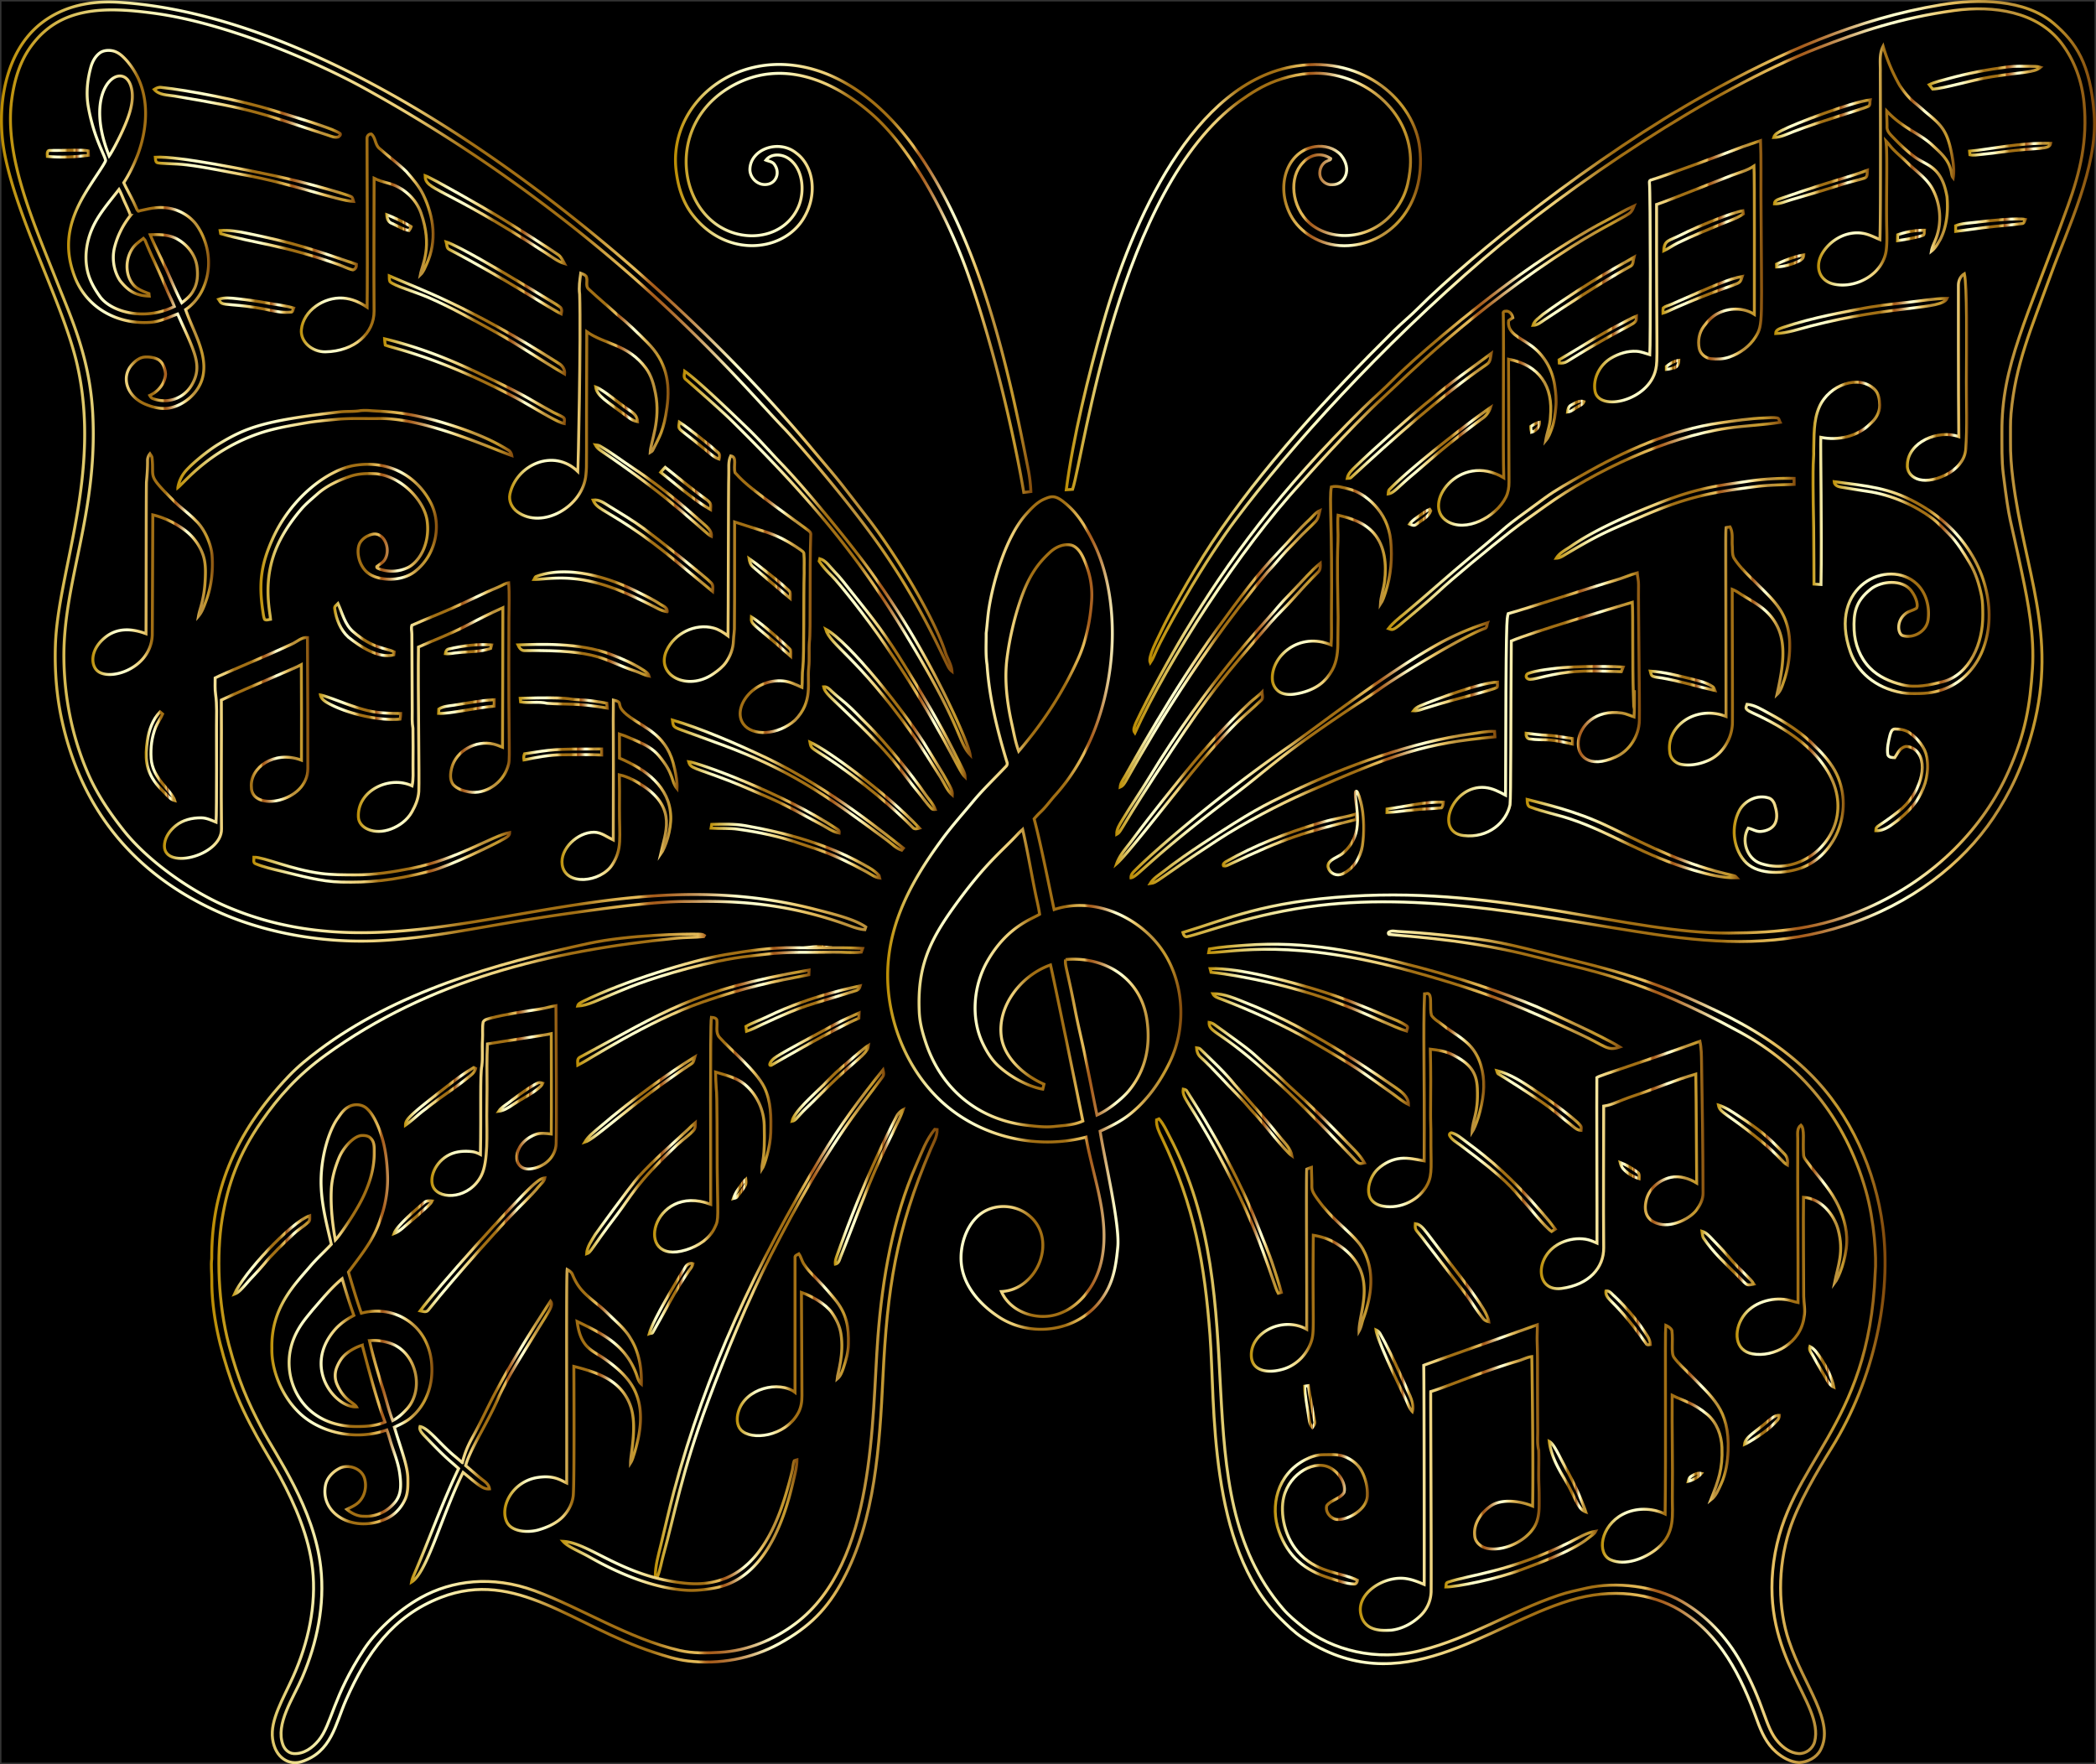 <svg xmlns="http://www.w3.org/2000/svg" xmlns:xlink="http://www.w3.org/1999/xlink" viewBox="0 0 5006.997 4214.262">
  <rect x="0" y="0" width="5006.997" height="4214.262" fill="#333333" stroke="none"/>
  <defs>
    <linearGradient id="a" x1="2739.72" y1="3091.207" x2="5003.497" y2="3091.207" gradientTransform="matrix(1, 0, 0, -1, 3.5, 4217.5)" gradientUnits="userSpaceOnUse">
      <stop offset="0" stop-color="#ba8b01"/>
      <stop offset="0.044" stop-color="#cdaa37"/>
      <stop offset="0.112" stop-color="#e8d886"/>
      <stop offset="0.161" stop-color="#f8f4b8"/>
      <stop offset="0.185" stop-color="#ffffcb"/>
      <stop offset="0.299" stop-color="#ffffcb"/>
      <stop offset="0.308" stop-color="#fdf9c1"/>
      <stop offset="0.342" stop-color="#f5e6a0"/>
      <stop offset="0.374" stop-color="#f0d989"/>
      <stop offset="0.404" stop-color="#edd17b"/>
      <stop offset="0.43" stop-color="#ecce76"/>
      <stop offset="0.489" stop-color="#a26f14"/>
      <stop offset="0.605" stop-color="#a26f14"/>
      <stop offset="0.607" stop-color="#a67418"/>
      <stop offset="0.624" stop-color="#c19234"/>
      <stop offset="0.64" stop-color="#d4a848"/>
      <stop offset="0.656" stop-color="#e0b654"/>
      <stop offset="0.67" stop-color="#e4ba58"/>
      <stop offset="0.672" stop-color="#d9a94d"/>
      <stop offset="0.676" stop-color="#c38737"/>
      <stop offset="0.679" stop-color="#b36f27"/>
      <stop offset="0.683" stop-color="#a9601d"/>
      <stop offset="0.686" stop-color="#a65b1a"/>
      <stop offset="0.695" stop-color="#aa6222"/>
      <stop offset="0.71" stop-color="#b57637"/>
      <stop offset="0.729" stop-color="#c6965b"/>
      <stop offset="0.75" stop-color="#dec38b"/>
      <stop offset="0.773" stop-color="#fdfcc9"/>
      <stop offset="0.774" stop-color="#ffffcd"/>
      <stop offset="0.796" stop-color="#ffffcd"/>
      <stop offset="0.847" stop-color="#e5bd5d"/>
      <stop offset="0.886" stop-color="#bb913b"/>
      <stop offset="0.912" stop-color="#bb913b"/>
      <stop offset="0.915" stop-color="#be9337"/>
      <stop offset="0.925" stop-color="#c39830"/>
      <stop offset="0.951" stop-color="#c5992e"/>
      <stop offset="1" stop-color="#7f470a"/>
    </linearGradient>
    <linearGradient id="b" x1="-3.499" y1="3091.057" x2="2274.597" y2="3091.057" xlink:href="#a"/>
    <linearGradient id="c" x1="4337.188" y1="3824.773" x2="4667.195" y2="3824.773" xlink:href="#a"/>
    <linearGradient id="d" x1="156.712" y1="3669.403" x2="498.38" y2="3669.403" xlink:href="#a"/>
    <linearGradient id="e" x1="1606.629" y1="3552.223" x2="2462.765" y2="3552.223" xlink:href="#a"/>
    <linearGradient id="f" x1="2539.619" y1="3555.299" x2="3393.432" y2="3555.299" xlink:href="#a"/>
    <linearGradient id="g" x1="4599.632" y1="4031.903" x2="4878.349" y2="4031.903" xlink:href="#a"/>
    <linearGradient id="h" x1="359.53" y1="3949.29" x2="813.275" y2="3949.29" xlink:href="#a"/>
    <linearGradient id="i" x1="4228.752" y1="3934.286" x2="4468.633" y2="3934.286" xlink:href="#a"/>
    <linearGradient id="j" x1="712.73" y1="3637.261" x2="1034.734" y2="3637.261" xlink:href="#a"/>
    <linearGradient id="k" x1="4697.627" y1="3861.107" x2="4899.549" y2="3861.107" xlink:href="#a"/>
    <linearGradient id="l" x1="105.826" y1="3850.532" x2="211.415" y2="3850.532" xlink:href="#a"/>
    <linearGradient id="m" x1="363.671" y1="3789.079" x2="845.946" y2="3789.079" xlink:href="#a"/>
    <linearGradient id="n" x1="4231.749" y1="3771.532" x2="4461.472" y2="3771.532" xlink:href="#a"/>
    <linearGradient id="o" x1="1008.38" y1="3692.404" x2="1352.27" y2="3692.404" xlink:href="#a"/>
    <linearGradient id="p" x1="2701.572" y1="3096.162" x2="3906.729" y2="3096.162" xlink:href="#a"/>
    <linearGradient id="q" x1="3967.272" y1="3665.369" x2="4165.007" y2="3665.369" xlink:href="#a"/>
    <linearGradient id="r" x1="916.518" y1="3686.444" x2="983.294" y2="3686.444" xlink:href="#a"/>
    <linearGradient id="s" x1="4664.516" y1="3679.406" x2="4839.475" y2="3679.406" xlink:href="#a"/>
    <linearGradient id="t" x1="518.159" y1="3619.866" x2="851.659" y2="3619.866" xlink:href="#a"/>
    <linearGradient id="u" x1="4525.812" y1="3654.72" x2="4597.93" y2="3654.72" xlink:href="#a"/>
    <linearGradient id="v" x1="1057.218" y1="3553.642" x2="1342.034" y2="3553.642" xlink:href="#a"/>
    <linearGradient id="w" x1="4236.717" y1="3594.38" x2="4309.324" y2="3594.38" xlink:href="#a"/>
    <linearGradient id="x" x1="3653.64" y1="3523.573" x2="3905.56" y2="3523.573" xlink:href="#a"/>
    <linearGradient id="y" x1="1210.288" y1="3272.889" x2="1596.046" y2="3272.889" xlink:href="#a"/>
    <linearGradient id="z" x1="4549.187" y1="3317.804" x2="4698.273" y2="3317.804" xlink:href="#a"/>
    <linearGradient id="aa" x1="922.752" y1="3441.093" x2="1349.05" y2="3441.093" xlink:href="#a"/>
    <linearGradient id="ab" x1="3965.503" y1="3513.21" x2="4163.81" y2="3513.21" xlink:href="#a"/>
    <linearGradient id="ac" x1="513.182" y1="3488.546" x2="702.769" y2="3488.546" xlink:href="#a"/>
    <linearGradient id="ad" x1="4234.735" y1="3462.63" x2="4653.021" y2="3462.63" xlink:href="#a"/>
    <linearGradient id="ae" x1="3429.365" y1="3218.599" x2="3717.516" y2="3218.599" xlink:href="#a"/>
    <linearGradient id="af" x1="3717.293" y1="3407.099" x2="3909.53" y2="3407.099" xlink:href="#a"/>
    <linearGradient id="ag" x1="911.454" y1="3307.118" x2="1348.554" y2="3307.118" xlink:href="#a"/>
    <linearGradient id="ah" x1="3210.39" y1="3226.086" x2="3563.652" y2="3226.086" xlink:href="#a"/>
    <linearGradient id="ai" x1="3973.584" y1="3345.949" x2="4010.766" y2="3345.949" xlink:href="#a"/>
    <linearGradient id="aj" x1="1627.38" y1="2870.602" x2="2319.059" y2="2870.602" xlink:href="#a"/>
    <linearGradient id="ak" x1="4324.01" y1="3062.773" x2="4490.349" y2="3062.773" xlink:href="#a"/>
    <linearGradient id="al" x1="1415.165" y1="3252.053" x2="1523.22" y2="3252.053" xlink:href="#a"/>
    <linearGradient id="am" x1="3737.047" y1="3245.964" x2="3784.893" y2="3245.964" xlink:href="#a"/>
    <linearGradient id="an" x1="3308.784" y1="3143.092" x2="3563.543" y2="3143.092" xlink:href="#a"/>
    <linearGradient id="ao" x1="416.364" y1="3142.293" x2="1223.606" y2="3142.293" xlink:href="#a"/>
    <linearGradient id="ap" x1="3307.616" y1="2966.775" x2="4254.384" y2="2966.775" xlink:href="#a"/>
    <linearGradient id="aq" x1="1614.522" y1="3165.716" x2="1719.199" y2="3165.716" xlink:href="#a"/>
    <linearGradient id="ar" x1="3649.771" y1="3196.935" x2="3677.555" y2="3196.935" xlink:href="#a"/>
    <linearGradient id="as" x1="1412.235" y1="3044.99" x2="1699.667" y2="3044.99" xlink:href="#a"/>
    <linearGradient id="at" x1="214.801" y1="2871.12" x2="507.606" y2="2871.12" xlink:href="#a"/>
    <linearGradient id="au" x1="1579.739" y1="2798.244" x2="1937.094" y2="2798.244" xlink:href="#a"/>
    <linearGradient id="av" x1="616.264" y1="2922.449" x2="1042.607" y2="2922.449" xlink:href="#a"/>
    <linearGradient id="aw" x1="1569.718" y1="3049.971" x2="1698.038" y2="3049.971" xlink:href="#a"/>
    <linearGradient id="ax" x1="3707.768" y1="2979.347" x2="4285.934" y2="2979.347" xlink:href="#a"/>
    <linearGradient id="ay" x1="4374.165" y1="2814.074" x2="4751.75" y2="2814.074" xlink:href="#a"/>
    <linearGradient id="az" x1="3032.282" y1="2807.014" x2="3323.98" y2="2807.014" xlink:href="#a"/>
    <linearGradient id="ba" x1="2113.45" y1="2036.434" x2="2820.941" y2="2036.434" xlink:href="#a"/>
    <linearGradient id="bb" x1="1408.179" y1="2912.202" x2="1703.06" y2="2912.202" xlink:href="#a"/>
    <linearGradient id="bc" x1="3358.254" y1="2982.194" x2="3418.361" y2="2982.194" xlink:href="#a"/>
    <linearGradient id="bd" x1="2668.546" y1="2667.963" x2="3154.691" y2="2667.963" xlink:href="#a"/>
    <linearGradient id="be" x1="3981.023" y1="2674.62" x2="4275.537" y2="2674.62" xlink:href="#a"/>
    <linearGradient id="bf" x1="1781.088" y1="2835.663" x2="1888.113" y2="2835.663" xlink:href="#a"/>
    <linearGradient id="bg" x1="1949.492" y1="2620.019" x2="2305.876" y2="2620.019" xlink:href="#a"/>
    <linearGradient id="bh" x1="2660.577" y1="2548.918" x2="3154.208" y2="2548.918" xlink:href="#a"/>
    <linearGradient id="bi" x1="1266.153" y1="2803.509" x2="1593.878" y2="2803.509" xlink:href="#a"/>
    <linearGradient id="bj" x1="3453.632" y1="2535.384" x2="3916.425" y2="2535.384" xlink:href="#a"/>
    <linearGradient id="bk" x1="848.999" y1="2528.564" x2="1216.77" y2="2528.564" xlink:href="#a"/>
    <linearGradient id="bl" x1="792.284" y1="2714.795" x2="941.988" y2="2714.795" xlink:href="#a"/>
    <linearGradient id="bm" x1="1787.643" y1="2695.793" x2="1889.317" y2="2695.793" xlink:href="#a"/>
    <linearGradient id="bn" x1="2694.788" y1="2425.917" x2="3555.785" y2="2425.917" xlink:href="#a"/>
    <linearGradient id="bo" x1="1962.938" y1="2516.295" x2="2275.163" y2="2516.295" xlink:href="#a"/>
    <linearGradient id="bp" x1="385.693" y1="2430.787" x2="735.541" y2="2430.787" xlink:href="#a"/>
    <linearGradient id="bq" x1="1056.416" y1="2666.695" x2="1175.572" y2="2666.695" xlink:href="#a"/>
    <linearGradient id="br" x1="1228.34" y1="2639.806" x2="1551.973" y2="2639.806" xlink:href="#a"/>
    <linearGradient id="bs" x1="3638.684" y1="2610.059" x2="3879.163" y2="2610.059" xlink:href="#a"/>
    <linearGradient id="bt" x1="3933.95" y1="2590.611" x2="4098.834" y2="2590.611" xlink:href="#a"/>
    <linearGradient id="bu" x1="3366.435" y1="2553.825" x2="3577.537" y2="2553.825" xlink:href="#a"/>
    <linearGradient id="bv" x1="1959.682" y1="2430.33" x2="2235.578" y2="2430.33" xlink:href="#a"/>
    <linearGradient id="bw" x1="2656.478" y1="2357.978" x2="3016.023" y2="2357.978" xlink:href="#a"/>
    <linearGradient id="bx" x1="757.597" y1="2528.527" x2="957.36" y2="2528.527" xlink:href="#a"/>
    <linearGradient id="by" x1="1235.292" y1="2537.855" x2="1451.047" y2="2537.855" xlink:href="#a"/>
    <linearGradient id="bz" x1="1040.56" y1="2529.704" x2="1180.751" y2="2529.704" xlink:href="#a"/>
    <linearGradient id="ca" x1="1335.419" y1="2331.166" x2="1617.551" y2="2331.166" xlink:href="#a"/>
    <linearGradient id="cb" x1="4135.616" y1="2334.491" x2="4403.447" y2="2334.491" xlink:href="#a"/>
    <linearGradient id="cc" x1="342.172" y1="2410.824" x2="419.681" y2="2410.824" xlink:href="#a"/>
    <linearGradient id="cd" x1="1598.648" y1="2342.32" x2="2159.558" y2="2342.32" xlink:href="#a"/>
    <linearGradient id="ce" x1="4473.82" y1="2354.561" x2="4605.106" y2="2354.561" xlink:href="#a"/>
    <linearGradient id="cf" x1="2737.275" y1="2288.167" x2="3571.376" y2="2288.167" xlink:href="#a"/>
    <linearGradient id="cg" x1="3638.389" y1="2452.775" x2="3756.568" y2="2452.775" xlink:href="#a"/>
    <linearGradient id="ch" x1="1926.563" y1="2342.37" x2="2199.458" y2="2342.37" xlink:href="#a"/>
    <linearGradient id="ci" x1="1244.098" y1="2414.946" x2="1437.522" y2="2414.946" xlink:href="#a"/>
    <linearGradient id="cj" x1="1636.807" y1="2312.693" x2="2004.813" y2="2312.693" xlink:href="#a"/>
    <linearGradient id="ck" x1="2915.093" y1="2211.809" x2="3240.276" y2="2211.809" xlink:href="#a"/>
    <linearGradient id="cl" x1="3165.173" y1="2227.556" x2="3257.939" y2="2227.556" xlink:href="#a"/>
    <linearGradient id="cm" x1="3640.929" y1="2214.655" x2="4153.642" y2="2214.655" xlink:href="#a"/>
    <linearGradient id="cn" x1="3306.153" y1="2288.888" x2="3448.374" y2="2288.888" xlink:href="#a"/>
    <linearGradient id="co" x1="1690.951" y1="2184.004" x2="2102.502" y2="2184.004" xlink:href="#a"/>
    <linearGradient id="cp" x1="599.181" y1="2169.857" x2="1217.644" y2="2169.857" xlink:href="#a"/>
    <linearGradient id="cq" x1="2755.722" y1="1000.185" x2="4503.168" y2="1000.185" xlink:href="#a"/>
    <linearGradient id="cr" x1="497.912" y1="996.415" x2="2238.652" y2="996.415" xlink:href="#a"/>
    <linearGradient id="cs" x1="2879.516" y1="1837.354" x2="3874.181" y2="1837.354" xlink:href="#a"/>
    <linearGradient id="ct" x1="1916.674" y1="1955.072" x2="1986.29" y2="1955.072" xlink:href="#a"/>
    <linearGradient id="cu" x1="1371.89" y1="1883.754" x2="2062.192" y2="1883.754" xlink:href="#a"/>
    <linearGradient id="cv" x1="2882.705" y1="1828.615" x2="3362.536" y2="1828.615" xlink:href="#a"/>
    <linearGradient id="cw" x1="1372.827" y1="1785.955" x2="1933.026" y2="1785.955" xlink:href="#a"/>
    <linearGradient id="cx" x1="1774.628" y1="1808.252" x2="2056.513" y2="1808.252" xlink:href="#a"/>
    <linearGradient id="cy" x1="2888.038" y1="1710.296" x2="3364.706" y2="1710.296" xlink:href="#a"/>
    <linearGradient id="cz" x1="3262.118" y1="1589.476" x2="3544.6" y2="1589.476" xlink:href="#a"/>
    <linearGradient id="da" x1="1024.596" y1="1588.754" x2="1329.255" y2="1588.754" xlink:href="#a"/>
    <linearGradient id="db" x1="1831.722" y1="1736.114" x2="2052.609" y2="1736.114" xlink:href="#a"/>
    <linearGradient id="dc" x1="1556.525" y1="1506.929" x2="1841.656" y2="1506.929" xlink:href="#a"/>
    <linearGradient id="dd" x1="2881.405" y1="1606.862" x2="3261.466" y2="1606.862" xlink:href="#a"/>
    <linearGradient id="de" x1="3674.786" y1="1435.123" x2="4068.464" y2="1435.123" xlink:href="#a"/>
    <linearGradient id="df" x1="1884.075" y1="1630.806" x2="2075.671" y2="1630.806" xlink:href="#a"/>
    <linearGradient id="dg" x1="2851.061" y1="1583.516" x2="3087.877" y2="1583.516" xlink:href="#a"/>
    <linearGradient id="dh" x1="1385.747" y1="1591.787" x2="1662.425" y2="1591.787" xlink:href="#a"/>
    <linearGradient id="di" x1="961.579" y1="1597.052" x2="1136.788" y2="1597.052" xlink:href="#a"/>
    <linearGradient id="dj" x1="1558.336" y1="1059.147" x2="2110.876" y2="1059.147" xlink:href="#a"/>
    <linearGradient id="dk" x1="3566.48" y1="1589.184" x2="3777.555" y2="1589.184" xlink:href="#a"/>
    <linearGradient id="dl" x1="1180.585" y1="1596.6" x2="1297.943" y2="1596.6" xlink:href="#a"/>
    <linearGradient id="dm" x1="2819.14" y1="1371.95" x2="3061.738" y2="1371.95" xlink:href="#a"/>
    <linearGradient id="dn" x1="642.383" y1="1077.968" x2="1031.951" y2="1077.968" xlink:href="#a"/>
    <linearGradient id="do" x1="4096.883" y1="1505.666" x2="4270.658" y2="1505.666" xlink:href="#a"/>
    <linearGradient id="dp" x1="1988.375" y1="1383.602" x2="2159.982" y2="1383.602" xlink:href="#a"/>
    <linearGradient id="dq" x1="1393.952" y1="1380.36" x2="1661.226" y2="1380.36" xlink:href="#a"/>
    <linearGradient id="dr" x1="4142.471" y1="1256.424" x2="4411.893" y2="1256.424" xlink:href="#a"/>
    <linearGradient id="ds" x1="3455.352" y1="1393.195" x2="3717" y2="1393.195" xlink:href="#a"/>
    <linearGradient id="dt" x1="3861.69" y1="1421.708" x2="3916.253" y2="1421.708" xlink:href="#a"/>
    <linearGradient id="du" x1="2982.121" y1="1185.989" x2="3274.939" y2="1185.989" xlink:href="#a"/>
    <linearGradient id="dv" x1="993.988" y1="1244.263" x2="1302.438" y2="1244.263" xlink:href="#a"/>
    <linearGradient id="dw" x1="1742.585" y1="1378.203" x2="1782.48" y2="1378.203" xlink:href="#a"/>
    <linearGradient id="dx" x1="931.837" y1="1308.57" x2="1034.467" y2="1308.57" xlink:href="#a"/>
    <linearGradient id="dy" x1="549.717" y1="1218.941" x2="740.101" y2="1218.941" xlink:href="#a"/>
    <linearGradient id="dz" x1="3373.614" y1="1176.884" x2="3557.217" y2="1176.884" xlink:href="#a"/>
    <linearGradient id="ea" x1="4057.919" y1="1212.962" x2="4192.154" y2="1212.962" xlink:href="#a"/>
    <linearGradient id="eb" x1="1754.091" y1="1005.668" x2="2026.993" y2="1005.668" xlink:href="#a"/>
    <linearGradient id="ec" x1="1542.113" y1="1114.387" x2="1655.975" y2="1114.387" xlink:href="#a"/>
    <linearGradient id="ed" x1="1198.774" y1="873.11" x2="1532.305" y2="873.11" xlink:href="#a"/>
    <linearGradient id="ee" x1="3829.137" y1="1069.347" x2="3942.575" y2="1069.347" xlink:href="#a"/>
    <linearGradient id="ef" x1="974.833" y1="773.19" x2="1317.677" y2="773.19" xlink:href="#a"/>
    <linearGradient id="eg" x1="3242.538" y1="688.564" x2="3676.89" y2="688.564" xlink:href="#a"/>
    <linearGradient id="eh" x1="3820.751" y1="769.499" x2="4128.611" y2="769.499" xlink:href="#a"/>
    <linearGradient id="ei" x1="3279.205" y1="942.602" x2="3375.516" y2="942.602" xlink:href="#a"/>
    <linearGradient id="ej" x1="4315.641" y1="951.923" x2="4382.162" y2="951.923" xlink:href="#a"/>
    <linearGradient id="ek" x1="3109.671" y1="856.739" x2="3140.839" y2="856.739" xlink:href="#a"/>
    <linearGradient id="el" x1="4159.605" y1="800.684" x2="4250.868" y2="800.684" xlink:href="#a"/>
    <linearGradient id="em" x1="3693.158" y1="690.063" x2="3790.692" y2="690.063" xlink:href="#a"/>
    <linearGradient id="en" x1="3039.292" y1="588.095" x2="3266.7" y2="588.095" xlink:href="#a"/>
    <linearGradient id="eo" x1="1333.37" y1="574.822" x2="1903.788" y2="574.822" xlink:href="#a"/>
    <linearGradient id="ep" x1="4024.559" y1="687.928" x2="4067.442" y2="687.928" xlink:href="#a"/>
    <linearGradient id="eq" x1="3446.526" y1="493.614" x2="3814.729" y2="493.614" xlink:href="#a"/>
    <linearGradient id="er" x1="3802.22" y1="3570.199" x2="4208.288" y2="3570.199" xlink:href="#a"/>
  </defs>
  <rect x="3.499" y="3.5" width="5000" height="4207.256"/>
  <g>
    <path d="M4637.264,11.424c88.058-14.57,200.346-13.856,268.25,44.076,54.015,46.077,87.7,96.315,97.1,216.32,9.775,124.783-64,275.811-102.556,381.773-49.513,136.081-85.3,216.3-96,333.854-2.014,22.112-1,44.291-1.283,66.446-.392,30.2,1.886,60.369,5.674,90.326,28.172,222.767,107.007,369.17,48.441,594.966-23.634,91.117-55.721,155.576-94.777,213.954-74,110.607-197.448,206.562-352.58,256.862-154.146,49.98-296.047,45.8-456.34,22.035-248.911-36.911-533.371-101.524-804.169-68.832-153.4,18.52-275.413,66.3-312.721,74.145-6.135,2.126-9.283-5.072-10.526-9.784,107.119-32.238,192.16-73.579,401.523-86.6,365.309-22.713,667.107,89.375,902.293,87.939,121.984-.744,218.791-10.321,331.328-59.869,162.792-71.674,278.631-193.9,337.142-326.456,40.706-92.218,51.382-157.757,57.143-245.292,5.173-78.615-10.627-158.855-24.18-223.8-30.953-148.322-29.964-116.957-45.454-241.3-4.146-33.277-3.125-66.888-3.308-100.351-.869-158.208,58.585-265.922,157.413-539.327,30.22-83.6,47.244-157.651,38.877-246.155-4.861-51.412-22.538-102.1-54.255-143.538-57.6-75.249-162.235-90.454-255.218-77.775-127.973,17.451-225.98,50.5-327.358,89.945-253.862,98.787-595.494,329.838-798.093,503.3-243.3,208.307-461.275,448.252-592.8,624.28-27.643,37-74.145,105.281-119.9,184.721-84.4,146.542-68.109,133.649-83.188,156.03-6.217-14.589,17.514-56.337,28.511-80.3,12.039-26.234,66.581-127.364,117.774-204.952,118.484-179.574,283.181-356.947,436.15-508.229,18.5-18.294,38.715-34.767,57.122-53.153,129.72-129.568,422.5-363.346,687.618-511.257C4251.756,126.76,4435.711,44.773,4637.264,11.424Z" transform="translate(-0.001 0)" fill="none" stroke-miterlimit="10" stroke-width="7" stroke="url(#a)"/>
    <path d="M101.5,53.269C153.948,13.738,217.856,1.3,284.011,5.47,856.726,41.61,1558.443,618.667,1935.2,1066.861c78.543,93.437,50.174,57.722,137.824,170.927,66.333,85.671,158.328,236.838,185.083,320.139,4.933,15.359,14.777,29.253,15.94,45.634a31.685,31.685,0,0,1-8.742-10.666c-16.393-31.594-70.652-159.285-173.253-301.935-89.962-125.076-206.907-255.445-217.283-266.024C1780.033,928.343,1465.2,540.059,874.225,212.908,750.457,144.392,538.637,54.774,369.083,31.775,249.429,15.545,140.324,14.767,70.9,115.083,45.8,151.35,33.761,194.844,27.951,238.131,9.522,375.43,81,533.35,136.422,674.1c34.555,87.763,78.8,181.956,85.333,317.633,11.38,236.272-70.726,398.31-69.112,579.447.844,94.753,19.745,189.509,57.563,276.391,21.386,49.129,51.583,93.78,84.772,135.7,59.107,74.654,162.013,146.2,246.516,182.415C987.4,2356.8,1412.986,2034.139,1948.188,2172.5c36.218,9.364,92.416,22.45,120,41.925-.541,1.6-1.6,4.812-2.145,6.416-15.218-1.042-29.551-6.852-43.729-11.97-172.866-62.392-309.705-55.177-382.917-55.4-77.276-.233-196.426,16.751-272.962,27.428-210.376,29.351-304.644,56.336-449.482,65.564-143.83,9.165-285.177-19.049-393.042-67.027-209.532-93.2-330.1-251.424-375.658-457-13.275-59.9-17.979-121.469-15.86-182.6,6.061-174.862,110.886-409.865,51.97-668.67C151.765,727.984,43.055,528.829,11.55,369.94-10.4,259.23,10.3,122,101.5,53.269Z" transform="translate(-0.001 0)" fill="none" stroke-miterlimit="10" stroke-width="7" stroke="url(#b)"/>
    <path d="M4491.841,173.69c.579-21.12-3.348-43.509,6.617-63.178a433.755,433.755,0,0,0,39.7,93.714c10.426,15.82,22.553,30.865,37.493,42.687,9.32,7.373,17.951,15.544,27.108,23.1,34.19,28.2,49.575,42.069,60.471,102,3.163,17.393,5.555,35.368,2.667,52.972-4.411-5.634-3.469-13.393-5.895-19.869-6.235-25.083-26.685-42.576-44.952-59.348-30.2-27.734-68.925-38.957-107.97-80.461-.14,12.852.91,25.665.7,38.516-.124,7.661,4.76,14.041,9.764,19.308,17.9,18.84,36.465,37.3,57.564,52.652,28.294,20.587,63.361,20.826,76.01,94.415,2.968,34.166-.261,70-15.739,101.053-5.955,10.306-11.87,21.233-21.414,28.671,1.8-10.927,7.367-20.654,11.188-30.937,14.063-37.835,10.557-81.346-8.14-116.772-13.584-25.737-38.486-41.753-58.687-61.634-11.462-11.281-23.781-21.67-35.067-33.142-6.423-6.529-11.75-14.015-18.025-20.652,4.077,28.829.278,135,1.884,207.859.378,17.135.858,34.364-.982,51.429-6.351,58.884-73.113,94.44-125.694,82.586-34.991-7.888-47.736-43.576-24.461-78.035,19.921-29.493,56.25-48.763,92.452-43.549,15.11,2.177,28.61,9.384,42.465,15.258C4493.44,502.023,4491.835,173.906,4491.841,173.69Z" transform="translate(-0.001 0)" fill="none" stroke-miterlimit="10" stroke-width="7" stroke="url(#c)"/>
    <path d="M471.218,539.784c-13.177-19.631-34.235-33.591-56.851-39.949a116.428,116.428,0,0,0-40.8-3.7,176.076,176.076,0,0,0-21.982,3.464c-3.637.764-7.263,1.579-10.893,2.373q-2.719.6-5.442,1.167c-1.172.244-2.951,1.145-4.016,1.241-.262.023-.522.054-.785.075-3.87-3.308-4.973-8.842-7.4-13.173-8.04-18.827-18.987-36.21-27.388-54.837,57.194-88.845,78.32-211.945,6.094-292.63C292.7,133.7,281.778,123.6,267.911,121.2c-10.283-1.781-21.9-.773-30.4,5.935-10.6,8.362-17.115,20.917-20.632,33.7-8.338,30.313-11.509,62.512-6.055,93.694,13.432,76.8,42.009,120.5,41.4,129.4-3.572,10.367-30.9,47.486-50.365,80.541-38.51,65.411-50.516,124.9-23.7,195.91,28.379,75.134,101.961,115.1,181.12,109.6,22.933-1.593,43.809-12.05,65.062-19.889,35.173,78.709,55.422,114.2,41.644,152.8-17.9,50.138-65.692,62.641-100.471,49.444-3.675-1.395-6.075-4.431-7.839-7.74,20.09-8.982,36.772-28.531,37.774-51.107-.862-12.852-5.734-27.108-17.083-34.346-9.8-5.293-21.338-6.89-32.32-6.216-12.358.759-22.539,9.16-30.577,17.925-27.462,29.95-12.369,76.736,32.381,95.038,19.471,7.963,41.3,13.076,62.236,7.6,29.775-7.79,56.142-29.287,68.852-57.4,25.551-56.527-15.147-118.544-35.509-176.521C499.645,701.282,519.219,611.292,471.218,539.784ZM311.56,202.321c7.83,20.514,4.8,43.45-1.043,64.04-10.539,37.158-41.239,94.3-49.744,106.226C195.94,211.563,289.2,143.74,311.56,202.321Zm-72.943,505.9c-12.768-17.95-24.031-37.526-29.233-59.088-8.217-34.062-3.2-70.636,10.587-102.476,15.2-35.1,41.243-63.96,64.3-94.1,5.173,9.143,8.73,19.057,13.013,28.632,4.971,11.113,10.446,22.015,14.6,33.463a199.5,199.5,0,0,0-37.734,74.386c-7.313,27.229-2.787,57.564,12.491,81.143,23.926,30.576,44.307,36.035,69.8,37.173-.181-1.5-.522-4.511-.682-6.035-14.115-5.314-29.315-10.745-38.857-23.258-18.727-24.559-16.94-59.995-.281-84.712,6.643-9.856,16.742-16.581,25.965-23.84,1.7,1.845,3.644,3.611,4.612,6.015,15.34,38.127,34.323,74.675,49.644,112.822,5.964,14.85,13.834,28.872,19.468,43.85-71.217,35.492-151.582,12.732-177.693-23.976ZM397.935,645c-12.748-28.188-27.468-55.5-39.057-84.19,21.915-1.083,45.1-.49,64.822,10.446,24.271,13.457,43.269,37.816,46.877,65.584,2.458,18.923,1.6,39.218-8.06,56.2-6.136,12.752-17.283,21.835-28.231,30.316-13.694-25.34-24.486-52.111-36.351-78.352Z" transform="translate(-0.001 0)" fill="none" stroke-miterlimit="10" stroke-width="7" stroke="url(#d)"/>
    <path d="M2204.789,382.211c138.74,210.894,202.726,490.74,251.387,738.444a348.408,348.408,0,0,1,6.457,53.574c-5.675.762-11.329,1.464-17,2.045-18.554-111.56-67.658-338.784-135.679-528.179-44.434-123.723-129.562-291.266-228.571-376.942-96.835-83.794-215.069-127.958-327.1-68.812-176.535,93.2-133.57,332.105,17,358.656,56.56,9.974,112.8-13.86,136.04-67.168,16.43-37.688,10.6-94.478-26.166-116.791-15.619-9.479-39.378-10.226-51.408,5.554,6.817,2.726,15.28,3.455,19.95,9.864,14.206,19.5,4.567,41.894-12.612,46.957-25.025,7.377-46.184-14.383-45.654-35.127,1.244-48.683,69.681-72.353,110.9-38.436,40.823,30.043,52.87,99.928,15.579,158.476-50.759,79.692-186.7,91.759-265.864-14.4-22.189-29.753-32.664-66.572-36.952-103.018C1587.833,175.208,1946.309-10.7,2204.789,382.211Z" transform="translate(-0.001 0)" fill="none" stroke-miterlimit="10" stroke-width="7" stroke="url(#e)"/>
    <path d="M3097.037,157.61c160.926-24.187,282.017,84.073,294.636,196.53,15.665,139.6-75.668,232.913-180.411,232.882-57.735-.017-106.651-32.4-128.039-72.782-37.885-71.525-7.566-153.837,58.065-163.909,22.24-3.413,46.6,3.007,61.894,19.91,28.212,34.911,8.925,70.7-19.929,70.917-14.116,1.6-28.264-8.843-30.236-22.957-1.871-13.4,4.752-29.133,18.185-33.925,2.527-1.785,7.76-1.524,7.68-5.534-26.356-17.5-53.7-8.072-72.462,16.882-28.843,38.366-18.155,110.031,31.158,144.541,62.12,43.472,169.54,26.282,215.017-70.957,8.846-18.913,12.889-39.612,15.459-60.19,14.321-114.648-74.912-212.628-190.8-231.4-43.515-7.049-88.1.446-129.1,15.418-31.092,11.354-59.383,28.932-86.115,48.16-290.7,209.107-372.624,843.814-399.839,927.758q-7.548.812-15.077,1.1c16.133-124.193,52.666-272.558,88.019-397.574C2703.322,531.394,2850.4,194.679,3097.037,157.61Z" transform="translate(-0.001 0)" fill="none" stroke-miterlimit="10" stroke-width="7" stroke="url(#f)"/>
    <path d="M4797.023,159.755c17.36-2.232,34.908-1.223,52.391-1.384,8.381.4,17.063-.28,25.2,2.346-16.463,13.292-40.367,10.637-116.27,22.617-46.337,7.313-114.214,28.129-141.514,29.494-2.747-3.549-5.533-7.018-8.261-10.527,14.677-6.977,30.685-10.259,46.276-14.576C4701.42,174.83,4749.094,165.917,4797.023,159.755Z" transform="translate(-0.001 0)" fill="none" stroke-miterlimit="10" stroke-width="7" stroke="url(#g)"/>
    <path d="M368.321,213.589c5.033-3.208,10.827-5.834,16.943-4.771,65.2,6.966,189.4,30.676,266.084,54.616,25.307,7.9,144.143,42.436,161.323,55.6,2.206,3.569-2.165,6.115-4.511,8.1-8.221,2.286-16.426-1.483-24.1-3.99-163.179-53.3-175.1-61.749-367.418-93.734C400.062,226.651,380.331,227.524,368.321,213.589Z" transform="translate(-0.001 0)" fill="none" stroke-miterlimit="10" stroke-width="7" stroke="url(#h)"/>
    <path d="M4467.561,238.431c-1.224,5.173,1.256,13.172-4.793,15.82-16.392,7.177-117.2,36.377-178.526,60.15-15.305,5.934-30.516,13.674-47.237,14.095,2.646-8.741,11.609-12.411,18.828-16.681C4289.27,294.627,4421.639,244.369,4467.561,238.431Z" transform="translate(-0.001 0)" fill="none" stroke-miterlimit="10" stroke-width="7" stroke="url(#i)"/>
    <path d="M876.751,330.04c-.1-5.353,4.732-10.486,10.206-10,10.546,8.582,8.575,24.834,18.727,33.945,21.173,19,44.23,35.81,64.721,55.579,15.258,17.183,30.56,34.734,40.622,55.6,25.948,53.808,33.306,110.79,8.321,165.052-4.266,9.263-7.72,19.429-15.3,26.606,4.518-25.813,30.051-66.475,1.644-148.089-12.207-35.073-43.325-62.054-79-71.339-11.287-2.937-22.556-6.215-33.022-11.428-.141,105.724-.879,211.451-.061,317.172.409,52.772-46.34,96.1-116.33,97.323-31.945.558-60.25-24.5-57.343-53.153,4.582-45.176,53.576-78.32,99.388-75.247,20.939,1.4,40.561,10.125,57.664,21.854C878.353,639.548,876.413,335.381,876.751,330.04Z" transform="translate(-0.001 0)" fill="none" stroke-miterlimit="10" stroke-width="7" stroke="url(#j)"/>
    <path d="M4898.838,342.471c-3.1,16.177-29.1,8.927-115.589,20.471-16.711,2.231-33.43,4.305-50.2,5.915-9.088.873-18.306,2.707-27.369.862-.361-2.907-.621-5.794-.822-8.681C4751.352,357.241,4823.837,340.256,4898.838,342.471Z" transform="translate(-0.001 0)" fill="none" stroke-miterlimit="10" stroke-width="7" stroke="url(#k)"/>
    <path d="M119.56,359.414c30.3.568,77.954-2.432,91.368.982.121,3.529.261,7.058.381,10.607-32.5,4.19-65.483,5.553-98.165,2.666C112.7,368.536,111.58,358.271,119.56,359.414Z" transform="translate(-0.001 0)" fill="none" stroke-miterlimit="10" stroke-width="7" stroke="url(#l)"/>
    <path d="M371.028,375.574c54.151-3.428,230.617,32.731,282.726,43.85,81.208,17.328,174.713,45.277,184.621,50.025,4.712,1.944,4.692,7.639,6.1,11.789-38.535-1.959-148.894-43.33-262.957-63.779-44.83-8.037-89.351-17.959-134.64-23.519-31.885-3.912-67.035-2.452-72.5-5.955C371.008,384.757,371.469,379.825,371.028,375.574Z" transform="translate(-0.001 0)" fill="none" stroke-miterlimit="10" stroke-width="7" stroke="url(#m)"/>
    <path d="M4460.984,406.592c-.6,6.636,1.223,16.882-7.258,18.987-17.584,5.574-35.75,9.1-53.273,14.8-40.337,13.109-81.027,25.085-121.744,36.832-13.188,3.8-26.005,10.1-39.96,9.865,0-8.2,8.6-10.591,14.917-12.772C4395.876,425.192,4406.257,427.172,4460.984,406.592Z" transform="translate(-0.001 0)" fill="none" stroke-miterlimit="10" stroke-width="7" stroke="url(#n)"/>
    <path d="M1015.438,419.544c18.973,6.94,144.661,79.531,162.045,89.824,48.388,28.651,147.833,92.9,156.811,99.789,6.765,5.189,10.246,13.274,14.236,20.572-16.762-5.273-30.689-16.351-45.193-25.785C1055.185,442.546,1015.853,455.607,1015.438,419.544Z" transform="translate(-0.001 0)" fill="none" stroke-miterlimit="10" stroke-width="7" stroke="url(#o)"/>
    <path d="M3835.742,527.574c22.808-11.79,44.752-25.364,68.13-35.95-2.105,5.433-4.384,10.976-8.4,15.3-9.408,10.125-64.93,34.221-139.247,81.343C3516.525,740.25,3352.04,905.8,3305.759,947.926c-84.345,76.783-196.906,204.677-199.438,207.418-143.336,155.161-314.895,419.486-395.287,595.527-5.474-7.519-.521-16.481,2.386-23.94,29.111-61.963,81.882-157.871,116.932-215.879,105.355-174.363,226.237-339,426.165-536.139,23.593-23.264,48.8-44.8,72.039-68.451,41.324-42.056,177.52-161,305.323-252.029C3717.1,595.16,3789.86,551.29,3835.742,527.574Z" transform="translate(-0.001 0)" fill="none" stroke-miterlimit="10" stroke-width="7" stroke="url(#p)"/>
    <path d="M4163.581,503.453c.281,1.885.862,5.635,1.143,7.519-17.263,12.01-37.786,17.637-56.922,25.825-33.6,14.375-67.727,27.654-100.531,43.869-11.287,5.579-21.474,13.073-32.8,18.487.911-26.135,12.879-23.751,39.94-37.474C4059.178,538.976,4138.616,507.281,4163.581,503.453Z" transform="translate(-0.001 0)" fill="none" stroke-miterlimit="10" stroke-width="7" stroke="url(#q)"/>
    <path d="M923.869,512.917a382.068,382.068,0,0,1,58.486,28.551,51.489,51.489,0,0,1-5.173,9.163c-15.258-2.486-28.154-11.665-42.185-17.523C926.871,529.714,924.39,520.857,923.869,512.917Z" transform="translate(-0.001 0)" fill="none" stroke-miterlimit="10" stroke-width="7" stroke="url(#r)"/>
    <path d="M4719.771,531.042c31.3-4.013,99.328-10.76,118.155-6.837-1.665,3.549-2.178,9.187-6.978,9.825-29.638,3.938-59.453,5.8-89.1,9.443-23.44,2.883-46.8,6.457-70.216,9.264-.14-4.492-.16-8.963-.02-13.434C4686.928,533.228,4703.615,533.114,4719.771,531.042Z" transform="translate(-0.001 0)" fill="none" stroke-miterlimit="10" stroke-width="7" stroke="url(#s)"/>
    <path d="M525.835,550.772c21.674-1.464,43.22,2.14,64.361,6.476,113.535,23.288,151.694,36.842,261.412,74.185.462,5.895-2.225,11.85-8.38,13.313-12.211-2.406-23.167-8.8-34.827-12.912C672.293,583.8,607.118,581.224,527.158,558.15,526.737,555.684,526.3,553.218,525.835,550.772Z" transform="translate(-0.001 0)" fill="none" stroke-miterlimit="10" stroke-width="7" stroke="url(#t)"/>
    <path d="M4533.245,560.877a194.834,194.834,0,0,1,64.1-10.847c-.662,4.27.922,11.308-4.813,12.531-19.368,6.236-39.638,9.223-59.688,12.371Q4532.9,567.894,4533.245,560.877Z" transform="translate(-0.001 0)" fill="none" stroke-miterlimit="10" stroke-width="7" stroke="url(#u)"/>
    <path d="M1065.924,578c28.07,8.392,142.716,76.475,167.779,91.649,109.232,66.129,105.242,62.392,107.669,68.791,1.644,3.67-.221,7.64-.782,11.349-24.5-11.343-137.442-86.342-267.749-154.025C1066.451,592.445,1067.688,583.914,1065.924,578Z" transform="translate(-0.001 0)" fill="none" stroke-miterlimit="10" stroke-width="7" stroke="url(#v)"/>
    <path d="M4243.822,630.952c20.912-9.484,42.486-18.085,65.243-21.975-.4,6.637-4.872,11.749-10.867,14.135a138.1,138.1,0,0,1-54.116,14.637C4244.022,636.045,4243.9,632.656,4243.822,630.952Z" transform="translate(-0.001 0)" fill="none" stroke-miterlimit="10" stroke-width="7" stroke="url(#w)"/>
    <path d="M3903.191,614.731c-2.105,7.339-.4,17.865-8.742,21.494-72.734,39.76-164.761,101.439-203.909,127.037-8.885,5.81-17.444,13.7-28.632,14,3.649-11.949,15.519-18.426,24.2-26.506C3799.913,668.621,3890.673,622.51,3903.191,614.731Z" transform="translate(-0.001 0)" fill="none" stroke-miterlimit="10" stroke-width="7" stroke="url(#x)"/>
    <path d="M1387.287,652.847c4.431,1.764,9.583,2.927,12.711,6.857,5.554,9.684-2.887,23.619,6.757,31.418,21.995,20.812,45.434,40,67.729,60.511,25.5,20.431,48.852,43.339,71.88,66.486,44.7,44.93,55.512,94.29,47.017,155.609-7.542,54.446-17.948,69.22-33.563,100.812-1.2,3.007-3.85,4.812-6.557,6.316,1.572-27.317,25.136-76.161,12.652-140.792-4.1-21.215-9.817-42.928-22.837-60.551-42.134-57.026-98.557-56.66-141.273-86.957-1.456,341.209.583,312.12-1.965,341.352-6.64,76.167-104.4,131.909-163.869,88.882-13.078-9.462-21.4-26.184-17.865-42.526,15.044-69.563,104.328-110.795,162.486-53.754.453-5.367,7.511-319.371,4.19-423.5C1382.535,686.27,1385.061,669.448,1387.287,652.847Z" transform="translate(-0.001 0)" fill="none" stroke-miterlimit="10" stroke-width="7" stroke="url(#y)"/>
    <path d="M4678.507,680.9c.065-10.467,4.872-21.554,14.116-26.968,7.02,29.112,5.331,163.217,5.012,257.6-.18,53.554,2.346,107.24-1.564,160.741-2.076,28.418-24.106,50.489-48.521,62.4-58.778,28.667-93.636,3.669-91.248-24.641,1.444-54.032,74.1-84.764,123.067-66.887C4678.327,936.455,4678.421,694.936,4678.507,680.9Z" transform="translate(-0.001 0)" fill="none" stroke-miterlimit="10" stroke-width="7" stroke="url(#z)"/>
    <path d="M930,659.122c65.725,29.1,187.88,70.532,404.29,208.6,9.323,5.133,15.82,14.777,14.617,25.745-55.659-32.141-108.373-69.169-164.832-100.01-52.727-28.8-104.992-58.7-160.18-82.586-32.61-14.117-81.167-27.49-92.291-37.915C929.443,668.706,930.205,663.714,930,659.122Z" transform="translate(-0.001 0)" fill="none" stroke-miterlimit="10" stroke-width="7" stroke="url(#aa)"/>
    <path d="M4162.117,660.305c-8.755,26.266,1.415,5.294-160.32,75.208-9.727,4.2-19.047,9.363-29.173,12.531-.06-4.19-.441-8.421.562-12.511,5.253-4.291,12.24-5.426,18.365-8.12C4095.161,681.839,4130.222,666.156,4162.117,660.305Z" transform="translate(-0.001 0)" fill="none" stroke-miterlimit="10" stroke-width="7" stroke="url(#ab)"/>
    <path d="M522.106,714.942c14.135-4.892,29.376-3,43.889-1.444,24.105,2.583,48.165,5.857,72.02,10.306,21.139,3.942,42.687,5.854,63.358,12.07-1.463,3.108-1.323,7.679-4.591,9.5-40.375,4.118-52.23-10.1-139.729-16.943C525.618,725.979,528.864,725.08,522.106,714.942Z" transform="translate(-0.001 0)" fill="none" stroke-miterlimit="10" stroke-width="7" stroke="url(#ac)"/>
    <path d="M4558.467,722.1c30.85-3.365,61.634-8.943,92.712-9.3-11.941,27.755-130.137,15.526-325.493,65.925-27.7,7.145-55.118,16.9-83.951,18.125-.02-9.544,10.226-11.709,17.345-14.556,72.876-24.572,151.266-37.581,180.59-43.549C4478.877,730.762,4518.707,726.436,4558.467,722.1Z" transform="translate(-0.001 0)" fill="none" stroke-miterlimit="10" stroke-width="7" stroke="url(#ad)"/>
    <path d="M3591.091,749.107c-.942-3.629,1.664-6.155,5.273-5.714,9.4-1.584,15.88,7.418,17.564,15.619-3.408,2.185-7.017,4.05-10.005,6.757-4.162,30,24.328,38.927,54.015,60.07,30.477,21.7,50.226,56.973,56.02,93.714,2.815,17.851,4.686,36.02,2.787,54.135-1.734,16.545-3.512,33.234-9.3,48.922-3.906,10.581-7.74,21.554-15.138,30.276,3.048-19.168,10.887-37.434,11.449-57.043,6.761-72.9-25.285-123.137-100.191-137.824-.005.274,1.142,293.891,1.143,294.1.075,12.131-1.763,24.411-7.238,35.388-24.191,48.5-96.362,85.085-140.411,57.7-63.184-39.276,28.75-167.213,135.158-103.939C3590.025,1071.4,3592.739,821.266,3591.091,749.107Z" transform="translate(-0.001 0)" fill="none" stroke-miterlimit="10" stroke-width="7" stroke="url(#ae)"/>
    <path d="M3875.582,771.784c11.261-5.652,22-12.391,33.824-16.842-.609,25.181,2.69,4.143-166.455,108.791-5.487,3.4-11.89,4.05-18.126,3.609l-.421-7.8C3774.87,830.43,3823.475,797.935,3875.582,771.784Z" transform="translate(-0.001 0)" fill="none" stroke-miterlimit="10" stroke-width="7" stroke="url(#af)"/>
    <path d="M918.7,809.3c86.664,21.234,158.425,50.178,234.746,86.938,108.115,52.072,96.216,48.976,166.617,87.879,8.289,4.581,17.382,7.661,25.363,12.812,4.972,3.209,2.546,9.965,2.466,14.817-20.366-3.992-72.057-38.624-120.04-63.859C1046.133,852.313,943.925,833.349,920.38,824.4A132.2,132.2,0,0,1,918.7,809.3Z" transform="translate(-0.001 0)" fill="none" stroke-miterlimit="10" stroke-width="7" stroke="url(#ag)"/>
    <path d="M3418.36,954.179C3464.034,914.62,3514,880.515,3562.3,844.345c-1.443,8.842-1.546,19.786-9.764,25.4-108.11,73.895-225.251,178.756-324.892,270.737-2.466,2.706-6.3,1.724-9.423,2.045,2.265-11.73,11.6-19.936,19.729-27.89C3276.644,1076.764,3386.931,978.252,3418.36,954.179Z" transform="translate(-0.001 0)" fill="none" stroke-miterlimit="10" stroke-width="7" stroke="url(#ah)"/>
    <path d="M3980.584,875.423c8.842-6.737,18.486-13.173,29.855-14.577-.441,5.574-1.5,12.03-6.436,15.459a74.1,74.1,0,0,1-23.4,6.115C3980.6,880.676,3980.584,877.167,3980.584,875.423Z" transform="translate(-0.001 0)" fill="none" stroke-miterlimit="10" stroke-width="7" stroke="url(#ai)"/>
    <path d="M1635.667,886.831c33.843,23.638,121.978,109.293,151.418,137.6,27.939,26.867,53.4,56.232,80.3,84.15,59.72,61.982,164.508,190.481,208.26,250.907a2068.6,2068.6,0,0,1,179.869,297.3c12.455,25.14,57.715,118.346,61.915,146.085-29.866-31.528-17.391-67.058-166.556-308.17-118.351-191.3-240.175-328.993-402.646-489.5-29.167-28.815-109.614-98.588-109.814-98.767C1631.777,902.069,1635.226,893.267,1635.667,886.831Z" transform="translate(-0.001 0)" fill="none" stroke-miterlimit="10" stroke-width="7" stroke="url(#aj)"/>
    <path d="M4346.157,971.7c23.575-52.785,94.756-77.888,131.85-41.664,9.972,9.738,12.033,24.474,12.33,37.694.4,17.74-9.8,33.724-22.937,44.952-30.416,30.176-76.59,40.4-117.895,32.02-1.112,21.4,2.876,227.555.5,351.619-5.633-.221-11.208-.5-16.742-.983,0-.2-.449-119.716-.762-134.937-3.757-182.493.882-160.156-.02-182.516C4333.746,1042.3,4331.26,1005.058,4346.157,971.7Z" transform="translate(-0.001 0)" fill="none" stroke-miterlimit="10" stroke-width="7" stroke="url(#ak)"/>
    <path d="M1422.976,924.445c19.335,6.824,57.973,41.442,83.669,57.784,8.872,5.643,16.24,14.256,16.481,25.2-8.481-1.624-16.044-5.9-22.857-11.027C1447.723,956.83,1426.167,946.059,1422.976,924.445Z" transform="translate(-0.001 0)" fill="none" stroke-miterlimit="10" stroke-width="7" stroke="url(#al)"/>
    <path d="M3752.8,967.914c9.47-4.854,19.99-12.472,31.1-8.562-2.446,6.757-9.544,9.023-15.058,12.531-7.96,4.432-14.9,11.349-24.3,12.432C3745.276,978.1,3746.578,971.1,3752.8,967.914Z" transform="translate(-0.001 0)" fill="none" stroke-miterlimit="10" stroke-width="7" stroke="url(#am)"/>
    <path d="M3560.6,973.407a50.16,50.16,0,0,1-17.784,24.963c-86.844,63.321-127.087,101.139-168.722,136.16-37.693,31.7-43.98,42.955-57.944,45.353.34-4.05.4-8.561,3.749-11.408C3365.457,1121.387,3498.8,1015.981,3560.6,973.407Z" transform="translate(-0.001 0)" fill="none" stroke-miterlimit="10" stroke-width="7" stroke="url(#an)"/>
    <path d="M811.669,983.994c16.57-1.928,33.343-.161,49.8-3.108a136.787,136.787,0,0,1,23.92.14c33.829,2.445,83.962,1.4,178.827,30.456,51.693,15.835,103.057,34.667,149.232,63.258,5.193,2.767,8.121,7.92,9.143,13.574-52.653-18.544-208.991-90.37-317.052-88.5-33.521.58-67.163-1.311-100.591,1.865-25.255,2.4-50.606,4.4-75.609,8.8-37.8,6.662-75.921,12.838-112.32,25.524-116.375,40.558-174.175,113.966-192.14,128.8a81.5,81.5,0,0,1,18.646-39.659c18.841-21.46,56.116-50.484,77.053-63.238C589.032,1020.214,631.475,1004.961,811.669,983.994Z" transform="translate(-0.001 0)" fill="none" stroke-miterlimit="10" stroke-width="7" stroke="url(#ao)"/>
    <path d="M4109.286,1010.079c35.33-5.035,70.732-10.453,106.465-11.669,9.864-.336,19.858-1.652,29.695-.02,4.815.8,5.012,6.917,6.977,10.506-41.845,6.556-84.277,7.849-126.215,14-145.388,21.3-317.02,101.968-433.744,185.3-28.442,20.306-57.161,40.247-84.671,61.774-48.689,38.1-138.8,112.347-174.636,146.2-17.852,16.865-78.45,67.351-78.657,67.529-29.524,25.495-28.386,20.695-37.554,17.784,10.627-13.754,24.526-24.422,37.8-35.448,53.213-44.219,104.338-90.9,157.674-135.018,118.962-98.4,53.108-50.031,177.664-141.252,27.879-20.418,58.385-36.8,88.281-54.015C3880.321,1077.05,3993.238,1026.618,4109.286,1010.079Z" transform="translate(-0.001 0)" fill="none" stroke-miterlimit="10" stroke-width="7" stroke="url(#ap)"/>
    <path d="M1622.9,1008.335c21.463,13.587,81.531,62.364,93.093,73.3,4.671,3.809,3.228,10.065,1.924,15.077-9.2-2.947-16.692-9.185-24-15.2-66.45-54.672-69.2-52.778-72.12-60.33C1620.91,1016.9,1622.414,1012.565,1622.9,1008.335Z" transform="translate(-0.001 0)" fill="none" stroke-miterlimit="10" stroke-width="7" stroke="url(#aq)"/>
    <path d="M3656.775,1018.64c6.557-3.95,13.033-8.461,20.772-9.884.321,10.766-8.621,21.253-18.927,23.639A47.709,47.709,0,0,1,3656.775,1018.64Z" transform="translate(-0.001 0)" fill="none" stroke-miterlimit="10" stroke-width="7" stroke="url(#ar)"/>
    <path d="M1421.913,1062.65c3.91.441,7.98.816,11.489,2.847,27.554,15.949,52.724,35.446,79.258,52.933,84.636,55.778,156.395,123.169,165.854,130.967,9.283,8.762,22.556,17.4,21.033,32.02-15.356-6.884-85.675-84.674-263.719-204.451C1430.245,1073.21,1425.081,1068.665,1421.913,1062.65Z" transform="translate(-0.001 0)" fill="none" stroke-miterlimit="10" stroke-width="7" stroke="url(#as)"/>
    <path d="M352.582,1099.923a25.693,25.693,0,0,1,5.594-15.939c2.025,3.167,4.912,6.175,5.073,10.165,5.5,50.665-13.716,36.787,53.393,103.759,16.448,16.414,35.769,29.614,51.809,46.476,19.4,18.137,36.3,55.647,38.336,82.125,2.844,37-1.631,74.784-14.857,109.634-4.694,12.37-8.982,25.424-17.7,35.649,3.412-20.367,15.825-43.048,16.521-103.117.173-14.938-1.039-30.2-6.135-44.331a124.932,124.932,0,0,0-41.5-56.642c-23.118-17.629-49.684-31.037-78.075-37.714-.017,6.081-1.112,281.843-1.3,287.218-2.877,81.089-106.091,112.619-133.153,83.348-14.408-15.585-13.683-51.063,21.9-78.937,28.333-22.2,62.767-20.429,96.441-7.72.481-80.481.321-321.723,1-361.843C351.479,1134.73,352.85,1117.325,352.582,1099.923Z" transform="translate(-0.001 0)" fill="none" stroke-miterlimit="10" stroke-width="7" stroke="url(#at)"/>
    <path d="M1745.581,1089c16.408,2.564,5.755,23.918,10.507,40.261,24.266,27.582,47.468,45.259,172.891,136.26,4.257,3.088,9.1,6.837,7.94,12.852-3,76.5.121,236.46-3.207,253.413-1.7,21.093.6,42.336-1.665,63.438-4.016,37.434,11.013,80.124-32.962,125.354-40.712,35.8-101.84,38.807-123.268,8.922-28.194-39.322,24.6-109.2,94.937-102.817,16.15,1.464,30.536,8.882,45.073,15.318,1.163-15.779.013-31.692,2.045-47.418,3.335-25.81,1.478-173.473,3.168-225.9-.4-15.319.782-30.717-.642-45.975-.06-3.93-3.749-5.915-6.356-8.1-42.874-30.56-72.407-40.41-99.809-48.762-19.835-6.046-39.439-12.792-59.228-18.968-.281,82.045.361,164.09-.441,246.115.642,12.732-1.987,25.267-2.406,37.975-.6,18.293-7.317,36.051-17.825,51.048-7.974,11.381-19.1,19.891-30.375,27.669-62.533,43.126-138.619,3.063-111.619-55.68,18.723-40.736,67.833-65.45,111.979-53.854,13.033,3.424,24.241,10.967,34.868,18.907.747-32.578.831-362.506,1.864-384.921C1741.742,1119.128,1738.925,1102.991,1745.581,1089Z" transform="translate(-0.001 0)" fill="none" stroke-miterlimit="10" stroke-width="7" stroke="url(#au)"/>
    <path d="M847.017,1111.753c73.6-12.108,143.038,18.012,180.631,86.636,30.211,55.149,13.054,128.836-36.992,167.258-31.241,23.984-85.041,22.614-110.256,4.13-25.345-18.579-30.952-58.367-19.047-75.268,6.623-9.4,17.161-15.737,28.331-18.265,27.134-6.142,45.023,34.453,29.714,60.17-4.524,7.6-12.551,11.749-19.268,17.023-.983,3.929,4.19,4.431,6.676,5.954a88,88,0,0,0,67.75-3.709c25.708-12.638,53.644-55.2,45.714-112.1-6.323-45.369-57.362-103.743-120.7-111.759-20.932-1.2-42.426-.964-62.516,5.855-28.6,9.707-56.819,22.657-79.538,42.927-13.023,11.618-26.689,22.64-38.076,35.99-21.664,25.4-40.908,53-55.077,83.288-39.013,83.386-19.333,159.272-18.166,179.488-4.511.561-10.085,3.128-14.115.261-2.546-5.895-3.1-12.356-4.05-18.607-10.4-68.765-4.3-112.78,23.338-174.255C695.6,1188.364,783.352,1122.226,847.017,1111.753Z" transform="translate(-0.001 0)" fill="none" stroke-miterlimit="10" stroke-width="7" stroke="url(#av)"/>
    <path d="M1578.2,1128.234a144.905,144.905,0,0,1,10.807-11.87c28.472,22.3,56.259,45.477,85.173,67.208,7.178,5.394,15.067,10.07,21.093,16.862,4.136,4.663,2.446,11.329,2.306,16.943C1654.394,1192.515,1617.5,1158.55,1578.2,1128.234Z" transform="translate(-0.001 0)" fill="none" stroke-miterlimit="10" stroke-width="7" stroke="url(#aw)"/>
    <path d="M4173.185,1150.049a656.336,656.336,0,0,1,112.682-7.279c.08,4.772.08,9.564.04,14.356-30.677,1.043-61.426,1.393-91.91,5.293-102.348,13.1-161.331,23.652-268.932,69.895-88.656,38.1-102.914,43.074-184.962,91.809-7.012,4.166-13.995,9.143-22.456,9.384,8.2-13.313,22.957-20.053,35.369-28.692,60.037-41.787,151.647-80.477,219.869-106.867C4059.845,1164.31,4111.984,1159.2,4173.185,1150.049Z" transform="translate(-0.001 0)" fill="none" stroke-miterlimit="10" stroke-width="7" stroke="url(#ax)"/>
    <path d="M4381.446,1150.57c82.675,10.978,130.684,14.672,195.267,49.744,248.611,135.009,214.455,452.34,10.146,456.3-14.394.279-28.905.655-43.108-1.865-65.785-11.669-107.208-51.243-123.509-97.563-55.829-158.644,91.689-225.412,158.536-162.426,23.359,22.009,31.276,55.947,26.888,86.817-3.845,27.04-35.207,44.394-60.311,36.772-11.595-3.521-16.595-35.108,7.54-53.193,7.313-5.481,16.7-6.832,24.46-11.609,5.694-3.505,2.184-24.647-12.21-43.128-20.689-26.564-70.684-23.413-96.2-3.168-36.874,29.256-41.462,57.55-39.738,97.884,1.41,33.029,14.145,66.231,37.293,90.085,20.7,21.337,49.129,33.574,77.693,40.622,32.366,7.986,65.938.668,97.483-7.579,63.547-16.614,95.645-91.775,94.958-159.338-.154-15.138.067-30.365-2.987-45.253-5.652-27.549-13.9-54.972-28.512-79.178-14.6-24.175-29.22-48.876-49.444-68.832-13.121-12.946-25.548-26.712-40.359-37.774-39.513-29.511-96.226-56.028-154.808-64.221-21.142-2.956-42.157-6.8-63.237-10.065C4390.022,1162.476,4382.007,1158.85,4381.446,1150.57Z" transform="translate(-0.001 0)" fill="none" stroke-miterlimit="10" stroke-width="7" stroke="url(#ay)"/>
    <path d="M3180.365,1163.181c13.815-3.488,27.816,1.556,41.2,4.772,39.753,9.55,93.619,53.477,100.732,123.028,4.251,41.57.6,84.256-12.652,124.029-3.259,9.781-6.255,19.87-12.09,28.492.922-18.527,7.687-36.141,9.985-54.517,4.949-39.57,1.292-83.872-25.544-115.027-21.469-24.924-54.215-36.21-85.574-43.148-1.9,20.792.615,41.615-.28,62.456-2.6,60.5-.242,121.105.361,181.674.186,18.731-.779,37.41-.6,56.14.223,23.618-1.731,48.434-13.393,69.494-14.523,26.226-36.625,46.393-80.02,55.8-13.182,2.858-27.362,4.241-40.241-.581-13.248-4.96-22.062-18.534-22.857-32.522-3.227-56.792,65.385-114.792,140.471-82.626,1.624-21.854.534-43.807.742-65.7C3182.755,1248.844,3175.306,1192.254,3180.365,1163.181Z" transform="translate(-0.001 0)" fill="none" stroke-miterlimit="10" stroke-width="7" stroke="url(#az)"/>
    <path d="M2495.374,1191.893c18.462-7.747,27.507-10.448,58.406,18.266,26.056,24.212,43.6,55.787,59.088,87.418,77.981,159.226,56.316,436.959-91.87,601.8-11.407,12.689-21.255,26.765-33.543,38.677a222.407,222.407,0,0,0-17.1,17.985c16.1,58.871,41.475,188.9,47.8,216.8,90.651-30.624,194.617,13.328,251.2,87.134,59.369,77.436,67.257,190.6,24.888,277.617-22.883,47-53.72,91.028-94.777,123.749-21.612,17.224-46.556,29.474-71.539,40.983,10.851,68.425,47.459,222.147,42.325,276.41-3.253,34.391-8.108,69.61-24.06,100.752-52,101.532-178.163,120.289-259.9,66.67-42.376-27.8-80.815-69.1-88.995-120.858-7.6-48.067,12.894-111.648,59.015-133.973,31.488-15.242,71.413-11.175,99.182,10.1,73.256,56.132,24.6,179.7-63.257,183.862,20.672,48.421,83.165,70.258,133.354,54.353s86.657-62.188,101.652-112.657,11.215-104.7,1.416-156.427-25.437-102.263-34.04-154.2c-106.8,27.8-225.591,5.246-314.764-59.775-86.962-63.408-141.472-166.549-155.756-272.282-19.688-145.74,42.811-266.325,126.85-380.017,23.158-31.329,49.1-60.423,74.025-90.345,24.3-29.172,51.909-55.218,77.814-82.807a9.653,9.653,0,0,0,2.466-11.208c-22.877-75.549-42.185-152.822-47.278-231.859-3.87-24.862-1.925-50.126-2.165-75.188,2.646-21.313,3.774-42.8,7.338-64,11.458-68.148,41.809-168.992,88.18-220.591C2464.083,1214.087,2477.434,1199.422,2495.374,1191.893Zm12.973,127.4c-27.773,25.84-50.241,53.755-71.98,118.436a720.48,720.48,0,0,0-30.336,131.308c-7.484,54.386-.369,109.542,11.569,162.707,4.721,21.023,8.5,42.425,15.94,62.716,65.5-76.235,109.915-150.168,141.573-219.969,19.886-43.844,29.232-91.762,32.6-139.589,2.549-36.18-5.383-72.691-21.233-105.042-5.67-11.572-14.075-23.539-26.987-27.549-18.685-4.211-37.707,4.477-51.146,16.98Zm-76.832,673.021c-39.522,42.684-77.758,69.7-153.584,175.378-59.864,83.437-86.854,145.587-81.945,250.386,1.189,25.374,7.961,50.2,16.1,74.185,37.963,111.875,126.8,183.556,244.25,196.311,20.348,2.209,40.853,4.629,61.333,2.446,23.248-2.479,47.559-3.188,69.133-13.093-16.421-80.04-67.088-328.862-77.313-372.892-70.367,24.809-127.92,98.761-117.354,172.271,7.3,50.763,55.126,92.257,101.715,112.661q-1.324,5.895-2.828,11.81c-23.642-3.418-70.029-22.424-106.2-55.679-16.075-14.779-27.607-33.724-36.992-53.293-29.756-62.046-21.587-139.046,9.965-195.188,47.325-84.209,107.951-102.267,125.653-113.624-2.525-17.9-7.062-35.43-10.625-53.133-10.021-49.769-18.366-99.869-29.854-149.333a103.54,103.54,0,0,0-11.454,10.785Zm113.924,299.869c-2.3,13.83,4.006,23.055,22.577,119.118,7.546,39.037,17.219,77.607,25.223,116.551,9.3,45.237,17.864,90.626,27.188,135.859,27.484-12.089,61.621-40.239,76.791-58.826,39.982-48.988,51.7-106.361,42.647-168.942-14.375-99.409-100.673-151.943-194.426-143.762Z" transform="translate(-0.001 0)" fill="none" stroke-miterlimit="10" stroke-width="7" stroke="url(#ba)"/>
    <path d="M1416.68,1194.459c14.857-1.844,27.169,7.712,39.038,15.038,27.968,17.264,56.332,33.944,82.846,53.494,32.22,23.756,147.34,115.383,160.842,129.844,5.187,5.555,3.509,13.353,2.928,20.13-64.321-52.511-126.564-107.95-196.07-153.784C1440.814,1216.022,1425.078,1214.629,1416.68,1194.459Z" transform="translate(-0.001 0)" fill="none" stroke-miterlimit="10" stroke-width="7" stroke="url(#bb)"/>
    <path d="M3391.011,1231.672c7.94-5.273,15.339-11.589,24.3-15.137.662.962,1.965,2.927,2.607,3.889-6.216,15.2-22.176,22.2-34.326,31.82-4.832,4.872-11.128,1.824-16.421-.281C3373.287,1243.281,3382.691,1237.948,3391.011,1231.672Z" transform="translate(-0.001 0)" fill="none" stroke-miterlimit="10" stroke-width="7" stroke="url(#bc)"/>
    <path d="M3128.014,1241.276c8.117-7.483,14.757-17.022,25.083-21.694-2.205,9.083-3.7,19.164-10.446,26.206-13.751,14.345-28.882,27.26-42.285,41.924-8.963,9.806-18.655,18.888-27.77,28.572-15.228,16.179-28.852,33.764-44.451,49.6-188.629,223.367-319.978,467.9-337.9,498.344-3.637,6.178-7.318,13.053-14.3,15.98.682-9.5,6.63-17.221,11.208-25.183,14.1-24.519,114.972-207.513,220.631-352.821,51.8-71.234,96.044-131.364,147.87-184.842C3080.024,1292.219,3102.238,1265.042,3128.014,1241.276Z" transform="translate(-0.001 0)" fill="none" stroke-miterlimit="10" stroke-width="7" stroke="url(#bd)"/>
    <path d="M4123.561,1260.3c2.948-.622,5.995-1.163,9.063-1.664,7.94,13.834,4.281,30.346,5.534,45.493.781,9.451-.6,19.609,3.629,28.391,15.2,24.221,36.754,43.326,56.722,63.5,38.382,38.778,78.726,70.3,76.972,151.177-.585,26.943-5.026,53.988-14.055,79.439-4.013,11.311-7.219,23.759-16.361,32.16,14.713-69.368,29.105-139.371-19.349-191.8-20.413-22.088-48.141-34.923-72.881-51.368a84.477,84.477,0,0,0-14.837-7.78c-.081,53.093,1.005,309.68.4,321.7-1.832,36.432-23.941,72.619-57.985,87.258-20.21,8.691-42.985,13.387-64.842,8.982-13.445-2.709-25.2-14.115-26.606-28.07-10.032-62.71,61.8-114.377,134.356-86.235C4122.7,1261.279,4122.072,1275.388,4123.561,1260.3Z" transform="translate(-0.001 0)" fill="none" stroke-miterlimit="10" stroke-width="7" stroke="url(#be)"/>
    <path d="M1789.17,1333.687c7.335,4.615,87.971,67.49,97.885,80.06,1.985,4.933.561,10.567.6,15.78-21.415-17.689-79.182-67.143-89.162-75.589C1792.515,1348.878,1790.273,1341.106,1789.17,1333.687Z" transform="translate(-0.001 0)" fill="none" stroke-miterlimit="10" stroke-width="7" stroke="url(#bf)"/>
    <path d="M1958.333,1334.61c15.2,4.651,23.605,19.141,34.225,29.854,14.713,14.841,27.181,31.628,40.221,47.9,56.5,70.5,81.895,102.418,128.621,178.125,35.982,58.3,85.328,141.145,114.025,198.7,26.96,54.066,29.657,56.157,30.115,67.408-17.271-15.587-52.827-113.66-192.32-318.235-44.229-64.863-109.566-146.453-126.095-162.546-11.124-10.829-21.755-22.255-30.356-35.228C1957.15,1339.1,1957.952,1336.113,1958.333,1334.61Z" transform="translate(-0.001 0)" fill="none" stroke-miterlimit="10" stroke-width="7" stroke="url(#bg)"/>
    <path d="M3091.062,1408.755c20.83-21.273,39.8-44.411,62.938-63.338.481,7.278.595,15.548-5.113,21.092-21.683,21.06-42.014,43.539-62.136,66.125-16.651,18.691-35.22,35.608-51.608,54.557-114.623,132.533-145.591,169.279-235.489,304.019-127.376,190.913-119.336,194.789-132.07,201.724-.28-13.113,7.684-24.367,14.136-35.128,20.164-33.632,42.6-65.83,63-99.308,140.888-231.221,271.4-365.323,301.172-400.621C3060.238,1440.869,3075.5,1424.652,3091.062,1408.755Z" transform="translate(-0.001 0)" fill="none" stroke-miterlimit="10" stroke-width="7" stroke="url(#bh)"/>
    <path d="M1280.9,1377.1c71.014-26.426,164.826-1.132,233.363,32.641,21.217,10.456,42.791,20.408,62.6,33.424,6.99,4.593,17.865,7.8,16.962,18.165a70.767,70.767,0,0,1-21.854-7.278c-48.634-25.011-98.151-49.448-151.519-62.937-71.655-18.112-120.589-6.535-144.681-6.938C1277.252,1381.707,1277.9,1378.213,1280.9,1377.1Z" transform="translate(-0.001 0)" fill="none" stroke-miterlimit="10" stroke-width="7" stroke="url(#bi)"/>
    <path d="M3858.479,1386.279c17.847-5.161,34.747-12.913,52.632-17.845.822,9.424,3.416,18.664,3.227,28.21-.9,45.573,2.9,282.959,1.926,324.852-.849,36.309-23.288,71.861-56.762,86.857-128.593,57.606-113.836-124.022,15.318-104.942,10.008,1.478,19.168,6.135,28.752,9.283,1.323-21.293.721-42.627.9-63.92-.942,5.233-1.363,10.567-2.426,15.8-2.629-80.552-.717-198.25-2.587-225.885-47.536,14.175-241.3,71.935-289.2,92.532-1.568,190.688-.574,370.9-3.068,391.477-8.942,41.3-51.589,80.3-111.2,73.263-70.53-8.325-26.233-121.819,51.228-114.786,17.881,1.623,33.824,10.045,49.3,18.386.966-432.266,2.875-420.555,6.376-433.7C3649.845,1452.933,3797.753,1403.838,3858.479,1386.279Z" transform="translate(-0.001 0)" fill="none" stroke-miterlimit="10" stroke-width="7" stroke="url(#bj)"/>
    <path d="M1192.821,1401.316c7.44-3.084,14.215-8.08,22.4-9.083,2.225,28.171.8,56.515.661,84.752-1.654,350.4,4.632,332.255-2.947,355.568-12.177,37.459-52.874,66.226-92.651,59.168-13.854-2.458-28.552-7.1-38.176-17.945-8.02-11.288-6.445-26.423-3.208-39.1,10.6-41.5,58.179-66.894,99.368-57.344,7.651,1.774,14.9,4.812,22.2,7.68.361-57.925.682-280.16.862-333.353-30.115,13.433-59.523,28.352-88.722,43.629-36.6,19.146-75.328,33.544-112.942,50.366-1.5,102.95,2.4,317.185.8,345.062-1.008,17.6-8.157,34.172-16.8,49.323-10.879,19.067-29.493,32.808-49.784,40.421-40.016,15.012-76.518-2.09-77.794-28.531-3.072-63.647,74.26-100.106,128.32-74.727,3.509-16.261,2.115-32.92,2.226-49.384.2-29.373.3-58.746-.181-88.08-2.546-13.954-1.653-28.149-1.7-42.245-.219-60.812-.736-121.6-.842-182.4-.012-7.1-2.246-14.6.06-21.393,31.3-13.875,63.269-26.367,94.636-40.18C1116.927,1436.646,1154.132,1417.355,1192.821,1401.316Z" transform="translate(-0.001 0)" fill="none" stroke-miterlimit="10" stroke-width="7" stroke="url(#bk)"/>
    <path d="M799.559,1454.429c-1.625-5.855,4.35-9.023,7.779-12.572,10.526,22.978,16.218,49.768,36.15,66.988,47.728,41.234,76.894,38.454,98.145,48.32-.36,2.366-.661,4.752-.9,7.178-36.4,9.34-79.229-18.93-108.451-42.265C813.373,1504.754,803.147,1479.431,799.559,1454.429Z" transform="translate(-0.001 0)" fill="none" stroke-miterlimit="10" stroke-width="7" stroke="url(#bl)"/>
    <path d="M1794.885,1473.777c27.219,16.258,91.284,75.238,93.714,78.737,1.223,4.972.521,10.205.481,15.3C1795.748,1484.98,1793.413,1493.4,1794.885,1473.777Z" transform="translate(-0.001 0)" fill="none" stroke-miterlimit="10" stroke-width="7" stroke="url(#bm)"/>
    <path d="M3445.828,1533.005a639.165,639.165,0,0,1,107.689-45.213c-1.724,4.652-.761,12.11-6.8,13.554-52.087,18.7-203.3,110.776-248.4,142.857-25.542,18.17-52.191,34.615-78.2,52.09-174.894,117.526-189.9,140.616-272.421,202.726-202.407,152.342-229.907,195.66-245.854,197.874-.722-8.36,5.942-14.087,11.268-19.388,59.821-59.529,217.412-191.486,363.408-292.33C3139.854,1741.432,3320.029,1600.342,3445.828,1533.005Z" transform="translate(-0.001 0)" fill="none" stroke-miterlimit="10" stroke-width="7" stroke="url(#bn)"/>
    <path d="M1972.187,1502.77c55.009,29.267,192.589,200.23,246.677,290.886,15.216,25.505,31.679,50.29,45.774,76.451,4.908,9.11,11.308,18.406,10.446,29.313-12.752-11.208-18.918-27.791-27.809-41.884-22.426-35.545-44.368-71.417-68.832-105.6C2044.869,1565.275,1983.964,1542.225,1972.187,1502.77Z" transform="translate(-0.001 0)" fill="none" stroke-miterlimit="10" stroke-width="7" stroke="url(#bo)"/>
    <path d="M698.225,1538.078c12-5.607,22.2-16.221,36.411-15.118.682,66.185.946,274.786.9,312.881-.094,81.29-135.679,105.046-135.118,44.231-3.732-46.15,54.682-88.6,119.739-64.14.121-76.03.3-152.06-.321-228.07-14.4,8.123-117.789,50.3-191.077,84.311.782,102.676-.919,205.4.381,308.089.838,66.187-145.748,101.052-135.98,34.506,2.554-17.393,13.821-31.939,27.048-42.666,16.759-13.592,39.076-18.654,60.351-18.506,12.671.087,24.22,5.654,35.649,10.446,1.736-25.693.988-224.582.982-226.446-.08-26.426,1.563-53-2.165-79.218-1.841-12.942-1-26-1.023-39C530.585,1610.534,630.055,1569.94,698.225,1538.078Z" transform="translate(-0.001 0)" fill="none" stroke-miterlimit="10" stroke-width="7" stroke="url(#bp)"/>
    <path d="M1072.841,1550.148c33.223-7.519,67.609-12.171,101.674-9.544-.8,2.767-1.564,5.594-2.326,8.421-25.163,8.8-52.11,7.1-78.215,10.085-10.085.6-20.07,3.529-30.216,2.366C1064.3,1556.3,1067.067,1550.709,1072.841,1550.148Z" transform="translate(-0.001 0)" fill="none" stroke-miterlimit="10" stroke-width="7" stroke="url(#bq)"/>
    <path d="M1237.272,1540.584c47.142-1.276,145.9-6.917,223.117,23.1,25.231,9.808,50.4,20.277,73.183,35.027,6.568,4.253,14.616,8.14,16.962,16.321-11.649-2.266-22.027-8.342-33.2-12.03-78.849-26.019-82.49-51.252-264.9-48.842C1244.608,1554.261,1240.159,1546.759,1237.272,1540.584Z" transform="translate(-0.001 0)" fill="none" stroke-miterlimit="10" stroke-width="7" stroke="url(#br)"/>
    <path d="M3708.284,1597.446c61.688-8.293,164.979-4.654,169.383-4.15-1.524,3.709-3.048,7.438-4.491,11.188-48.341-1.384-97.114-4-145.1,3.869-53.521,8.778-73.3,19.8-80.541,11.549-4.07-3.87-.862-10.526,4.151-11.569C3669.868,1601.937,3689.258,1600,3708.284,1597.446Z" transform="translate(-0.001 0)" fill="none" stroke-miterlimit="10" stroke-width="7" stroke="url(#bs)"/>
    <path d="M3942.228,1603.18c33.985,2.286,67.062,10.94,99.99,19.128,16.666,4.144,34.025,8,48.541,17.664,3.569,1.945,4.551,6.035,5.935,9.6-42.606-9.584-84.4-22.876-127.538-30.135-6.866-1.155-13.946-1.327-20.451-3.79C3943.679,1613.749,3943.511,1607.531,3942.228,1603.18Z" transform="translate(-0.001 0)" fill="none" stroke-miterlimit="10" stroke-width="7" stroke="url(#bt)"/>
    <path d="M3577.257,1629.446c-.261,4.01,1.142,8.5-.642,12.291-10.89,7.327-101.849,27.762-166.135,48.34-11.248,2.928-22.155,8.582-34.025,7.86,3.95-5.534,9.724-9.254,15.94-11.829C3428.747,1671.044,3536.483,1630.472,3577.257,1629.446Z" transform="translate(-0.001 0)" fill="none" stroke-miterlimit="10" stroke-width="7" stroke="url(#bu)"/>
    <path d="M1967.5,1640.594c8.06-.742,13.7,5.446,18.987,10.506,10.636,10.172,22.336,19.147,33.5,28.732,18.649,16.006,35.087,34.388,52.732,51.488,41.158,39.888,109.789,125.12,138.044,166.677,7.989,11.749,18.687,22.115,23.519,35.709-3.649.361-7.479-.14-9.905-3.148-10.526-11.007-19.04-23.739-28.731-35.469-50.685-61.344-54.531-81.5-187.87-207.077C1975.481,1657.6,1970.18,1652.122,1967.5,1640.594Z" transform="translate(-0.001 0)" fill="none" stroke-miterlimit="10" stroke-width="7" stroke="url(#bv)"/>
    <path d="M2983.714,1680.393c9.971-9.556,21.494-17.323,31.158-27.228.16,6.517,3.649,14.958-2.366,19.89-48.893,45.792-53.891,44.346-127.318,127.478-59.979,67.907-188.925,238.212-217.724,262.757,7.138-20.712,22.536-36.9,35.389-54.136,43.243-58,88.546-114.413,134.255-170.485A1760.185,1760.185,0,0,1,2983.714,1680.393Z" transform="translate(-0.001 0)" fill="none" stroke-miterlimit="10" stroke-width="7" stroke="url(#bw)"/>
    <path d="M765.493,1660.2c21.158,3.809,82.968,32.576,125.534,39.859,21.878,3.744,44.13,4.071,66.265,4.351a72.4,72.4,0,0,1-1.523,13.434c-52.372,4.755-127.961-13.677-172.491-38.416C775.541,1675.132,767.278,1669.526,765.493,1660.2Z" transform="translate(-0.001 0)" fill="none" stroke-miterlimit="10" stroke-width="7" stroke="url(#bx)"/>
    <path d="M1242.665,1668.083c125.8-3.466,111.545,2.695,137.985,3.428,23.191.643,46.276,4.191,69.072,8.381.3,3.85.642,7.739.963,11.629-70.157-12.4-100.843-8.206-143.579-11.429-20.872-4.932-42.506.021-63.538-3.348Z" transform="translate(-0.001 0)" fill="none" stroke-miterlimit="10" stroke-width="7" stroke="url(#by)"/>
    <path d="M1083.688,1684.684c32.288-4.917,64.4-11.469,97.063-13.173,0,5.073-.061,10.185-.241,15.3-45.348,4.144-105.758,18.612-132.832,17.384.121-3.489.261-6.938.481-10.366C1058.726,1686.97,1071.628,1686.52,1083.688,1684.684Z" transform="translate(-0.001 0)" fill="none" stroke-miterlimit="10" stroke-width="7" stroke="url(#bz)"/>
    <path d="M1465.382,1672.433c28.365,5.914-1.022,10.586,37.614,39.238,42.375,31.427,91.51,44.408,108.872,125.193,3.315,15.428,6.456,31.238,5.513,47.118-14.99-18.386-6.573-34.9-43.569-78.837-13.567-16.114-32.573-26.291-51.608-34.526-14.015-6.064-27.87-12.652-42.467-17.183.121,19.208-.1,38.4.121,57.6,64.529,27.784,119.69,68.726,122.486,138.927,1.279,32.123-12.533,74.858-24.261,90.887,11.3-51.05,38.64-108.486-38.536-161.263-18.325-12.532-38.155-23.98-60.07-28.632.641,26.366.41,52.752.3,79.138-.292,70.569,7.105,98.9-17.364,135.92-27.812,42.074-111.762,51.163-119.478-.2-5.693-37.9,36.77-77.9,75.99-77.774,17.427.055,31.238,11.508,46.2,18.626C1466.048,1673.576,1464.373,1776.64,1465.382,1672.433Z" transform="translate(-0.001 0)" fill="none" stroke-miterlimit="10" stroke-width="7" stroke="url(#ca)"/>
    <path d="M4173.586,1682.418c18.065,1.805,33.734,11.643,49.323,20.09,41.686,22.589,82.827,48.02,115.509,82.907,19.429,18.507,37.225,39.315,48.9,63.64,43.868,91.377-6.7,201.087-91.97,226.806-41.956,12.655-101.092,13.313-128.921-20.251-26.965-32.52-31.187-81.405-11.85-118.7,12.92-24.917,44.042-39.507,71-30.6,7.133,2.358,11.759,8.989,13.935,16,4.41,14.212,7.735,30.345.942,44.451-6.241,12.957-21.111,18.511-34.626,19.488-10.646.77-19.529-5.875-29.535-7.96-17.624,29.093-3.351,73.07,29.273,84.231,150.7,51.555,336.038-200.107-19.148-359.719-5.252-2.727-11.308-4.852-14.816-9.824C4169.516,1689.476,4172.644,1685.747,4173.586,1682.418Z" transform="translate(-0.001 0)" fill="none" stroke-miterlimit="10" stroke-width="7" stroke="url(#cb)"/>
    <path d="M351.96,1769.436c3.663-25.1,12.492-50.306,30.3-68.872,2.025,1.7,4.09,3.428,6.2,5.132-4.632,11.028-12.187,20.477-16.622,31.6-9.35,23.453-12.607,49.186-10.847,74.266,3.455,49.228,47.48,74.329,56.762,101.052-9.243-2.305-15.674-9.55-22-16.1-7.548-7.821-15.454-15.35-22.176-23.9C347.164,1839.022,346.369,1807.751,351.96,1769.436Z" transform="translate(-0.001 0)" fill="none" stroke-miterlimit="10" stroke-width="7" stroke="url(#cc)"/>
    <path d="M1606.394,1720.112c65.486,18.816,155.028,57.329,224.721,90.466,152.641,72.577,290.244,187.6,326.937,215.559l-4.01,4.892c-13.514-4.491-23.529-15.133-34.687-23.459-154.328-115.146-240.282-171.125-393.523-228.089-107.452-39.944-110.593-38.172-116.591-45.8C1607.156,1729.456,1607.055,1724.644,1606.394,1720.112Z" transform="translate(-0.001 0)" fill="none" stroke-miterlimit="10" stroke-width="7" stroke="url(#cd)"/>
    <path d="M4514.878,1755.982c1.866-5.895,4.168-14.516,11.77-14.556,12.052-.065,25,2.085,35.048,9.183,19.753,13.953,36.618,34.159,41.363,58.446,6.419,32.858-2.86,67.041-19.43,95.739-11.965,20.726-29.433,37.554-47.538,52.852-16.481,12.01-33.284,27.428-55.078,26.787.746-13.5,1.826-4.808,55.138-46.817,50.234-39.584,71.878-111.642,43.108-142.356-6.8-7.255-16.542-12.17-26.567-12.15-13.594,2.526-19.609,16.381-26.425,26.767-6.016-.261-14.3-.081-16.621-7C4507.28,1787.1,4511.17,1771.26,4514.878,1755.982Z" transform="translate(-0.001 0)" fill="none" stroke-miterlimit="10" stroke-width="7" stroke="url(#ce)"/>
    <path d="M3513.938,1753.2c18.723-2.538,37.414-6.857,56.4-6.015.3,4.311.582,8.662.842,13.013-170.48,15.873-238.936,39.957-453.592,134.175-62.078,27.247-146.25,71.4-208.722,112.18-150.04,97.95-142.647,101.523-161.343,104.08,7.3-12.191,19.783-19.617,30.737-28.13,31.039-24.124,63.36-46.551,96.2-68.191,117.277-77.277,142.647-89.269,209.223-121.583C3212.3,1830.3,3376.783,1771.787,3513.938,1753.2Z" transform="translate(-0.001 0)" fill="none" stroke-miterlimit="10" stroke-width="7" stroke="url(#cf)"/>
    <path d="M3645.427,1751.591c75.516,9.3,31.259.133,110.957,12.632q.212,6.557.18,13.172c-68.916-15.882-62.8-7.026-103.7-12.35C3646.77,1763.581,3645.106,1757.065,3645.427,1751.591Z" transform="translate(-0.001 0)" fill="none" stroke-miterlimit="10" stroke-width="7" stroke="url(#cg)"/>
    <path d="M1934.734,1772.684c40.953,17.932,183.567,122.371,261.734,205.593-5.374,1.524-12.071,3.469-16.181-1.664-38.554-40.578-127.541-115.99-204.631-166.375C1936.5,1784.648,1937.744,1788.61,1934.734,1772.684Z" transform="translate(-0.001 0)" fill="none" stroke-miterlimit="10" stroke-width="7" stroke="url(#ch)"/>
    <path d="M1437.372,1789.165q.12,7.158.14,14.376c-31.579-1.644-63.218-.543-94.817-.481-30.8.059-61.052,6.075-91.087,12.23-.822-4.952-.822-9.985,1.3-14.616C1322.111,1790.35,1317.094,1789.053,1437.372,1789.165Z" transform="translate(-0.001 0)" fill="none" stroke-miterlimit="10" stroke-width="7" stroke="url(#ci)"/>
    <path d="M1645.01,1819.42c21.37,2.133,220.707,72.338,356.11,161.985,3.468,1.684,3.99,5.113,3.569,8.662-16.12-2.948-29.285-13.319-43.449-20.812-42.183-22.318-83.524-46.428-127.478-65.123-30.512-12.978-60.615-26.837-91.549-38.777C1658.152,1832.909,1649.594,1836.388,1645.01,1819.42Z" transform="translate(-0.001 0)" fill="none" stroke-miterlimit="10" stroke-width="7" stroke="url(#cj)"/>
    <path d="M3240.276,1944.059c-20.754,7.382-51.55,10.793-92.271,23.131-75.905,23-150.316,51.989-219.429,91.147-3.248,2.306-8.16,5.474-5.914,10.106,4.551,1.2,8.907-1.024,12.932-2.928,138.814-65.666,178.776-76.7,304.682-108.068Z" transform="translate(-0.001 0)" fill="none" stroke-miterlimit="10" stroke-width="7" stroke="url(#ck)"/>
    <path d="M3241.042,1890.427c-4.042-2.372-3.191,5.89-3.231,7.736-.614,28.3,24.4,92.3-29.255,139.483-8.822,7.757-20.514,11.092-29.514,18.566-5.052,4.2-8.982,11.328-5.614,17.764,4.311,13.294,20.472,19.427,33,13.855,26.487-11.778,43.442-38.975,48.061-66.907C3265.838,1952.3,3245.973,1893.322,3241.042,1890.427Z" transform="translate(-0.001 0)" fill="none" stroke-miterlimit="10" stroke-width="7" stroke="url(#cl)"/>
    <path d="M3648.154,1909.786c39.5,10.479,114.576,26.526,192.861,64.08,112.491,53.962,181.776,90.789,301.193,118.075,3.068.341,4.972,2.847,7.017,5.033-34.466.7-68.163-8.011-100.992-17.484-123.406-35.609-198.317-90.5-297.744-123.388-31.1-10.289-63.518-16.361-94.2-27.95C3648.134,1926.027,3648.475,1916.483,3648.154,1909.786Z" transform="translate(-0.001 0)" fill="none" stroke-miterlimit="10" stroke-width="7" stroke="url(#cm)"/>
    <path d="M3313.378,1932.583c44.812-5.714,89.082-17.965,134.6-16.281-.521,4.672-.883,9.945-4.471,13.434-23.1,2.586-46.476,2.326-69.534,5.434-20.311,1.363-40.421,5.012-60.772,5.774Q3313.256,1936.733,3313.378,1932.583Z" transform="translate(-0.001 0)" fill="none" stroke-miterlimit="10" stroke-width="7" stroke="url(#cn)"/>
    <path d="M1700.088,1969.275c26.987-.5,54.19-1.542,80.922,3.188,95.714,16.933,199.334,43.985,295.1,100.31,8.647,5.086,17.123,10.928,23.76,18.567.38,1.523,1.122,4.591,1.5,6.135-11.729-1.684-21.223-9.124-31.278-14.677-85.061-46.972-124.829-55.631-158.837-67.649-47.72-16.863-97.534-27.173-147.588-34.2-21.61-3.036-43.489-1.323-65.183-2.627C1698.945,1975.27,1699.486,1972.262,1700.088,1969.275Z" transform="translate(-0.001 0)" fill="none" stroke-miterlimit="10" stroke-width="7" stroke="url(#co)"/>
    <path d="M1217.643,1988.7c.08,7.559-6.766,11.182-12.431,14.476-24.043,13.981-130.618,65.434-175.378,77.173-94.941,24.9-151.914,27.925-214.456,26.747-48.833-.919-96-14.839-143.2-26.005-20.959-4.959-42.171-9.666-62.135-17.965-6.047-2.514-3.128-10.426-3.348-15.378,23.461-.409,89.183,29.455,160.24,38.8,26.726,3.513,53.615,3.217,80.461,3.408,45.939.327,91.457-6.945,136.361-15.819C1091.736,2052.8,1176.474,1996.566,1217.643,1988.7Z" transform="translate(-0.001 0)" fill="none" stroke-miterlimit="10" stroke-width="7" stroke="url(#cp)"/>
    <path d="M3318.671,2226.2c6.235-3.689,13.777-1.5,20.591-1.142,50.329,2.624,100.531,7.58,150.636,13.213,103.7,11.657,131.986,22.463,278.957,58.506,157.832,38.706,239.936,74.24,334.034,119.177,80.073,38.24,156.773,85.718,220.251,148.632,98.458,97.582,157.148,232.238,174.576,365.372,21.135,161.456-19.074,362.99-122.405,529.062-34.128,54.85-81.078,134.554-100.551,196.15-29.066,91.933-27.049,188.148-1.343,264.581,36.8,109.434,110.734,192.928,75.488,260.671-9.626,18.5-30.6,28.912-50.887,30.115-20.872-1.163-39.937-12.031-55.379-25.484-22.518-19.619-35.186-47.7-45.092-75.268-38.4-106.866-87.909-205.518-185.4-263.738-66.581-39.761-160.621-53.612-261.313-23.078-201.362,61.06-404.74,247.59-640.319,88.621-19.342-13.052-35.946-29.477-52.411-45.854-172.885-171.955-155.016-511.867-167.619-676.45-12.848-167.78-36.334-307.32-114.666-470.655-6.557-13.674-13.975-27.93-13.013-43.529l5.775-2.326c10.747,11.729,17.078,26.587,24.421,40.521,212.262,402.79,24.87,841.706,271.739,1129.682,14.253,16.627,31.208,30.511,48.28,44.091,68.416,54.42,174.8,83.082,282,55.519,118.3-30.417,210.982-91.75,327.8-131.589,21.989-7.5,44.761-12.261,67.389-17.344,69.447-15.6,161.883-5.864,227.889,32.2,58.093,33.5,105.491,83.949,138.706,142.155,59.776,104.749,58.281,156.923,91.148,193.644,12.436,13.894,28.959,25.824,48.04,27.288,17.593,1.35,34.619-11.415,38.917-28.491,23.254-92.389-129.2-201.179-97.784-429.353,33.06-240.127,227.96-316.469,242.385-690.143,3.517-35.732-1.74-124.73-22.476-197.273-50.132-175.389-155.568-298.924-299.91-377.844-237.236-129.712-359.064-146.616-491.046-180.611-146.177-37.651-272.947-46.163-346.365-52.952C3315.924,2232.973,3315.583,2226.878,3318.671,2226.2Z" transform="translate(-0.001 0)" fill="none" stroke-miterlimit="10" stroke-width="7" stroke="url(#cq)"/>
    <path d="M1669.572,2231.57c4.434.135,9.263.281,13.052,2.987-.421.722-1.283,2.166-1.7,2.908-21.814,2.105-43.807,1.6-65.664,3.769-302.805,30.081-591.123,100.259-837.392,279-67.058,48.67-111.382,98.429-153.664,159.117-53.5,76.8-79.987,148.9-93.633,232.822-13.725,84.4-9.552,203.457,16.34,300.751,22.464,84.41,44.516,135.005,78.055,198.8,33.935,64.543,125.61,191.114,141.313,332.931,9.87,89.129-8.866,179.637-43.969,261.774-21.286,49.8-65.429,111.813-46.216,162.085,4.037,10.562,13.409,19.66,25.143,20.451,24.168,1.63,45.268-13.57,59.809-31.378,31.8-38.946,33.968-104.385,108.772-218.085,26.168-39.774,77.292-90.74,135.6-123.106,74.315-41.255,169.818-53.7,271.8-16.322,111,40.684,224.926,114.757,346.585,142.616,31.437,7.2,63.9,6.23,95.84,4.471,65.656-3.616,129.1-29.743,181.312-69.233,191.868-145.117,181.18-488.118,196.271-684.889,10.663-139.043,35.626-283.05,91.709-410.727,12.742-29.008,23.639-59.688,43.91-84.51,1.443.12,4.351.379,5.794.521.4,16.842-8.739,31.512-15.158,46.456-83.47,194.3-104.038,335.008-114.245,544.56-7.9,162.192-18.421,341.124-95.6,484.691-37.229,69.254-79.192,112.262-152.36,152.4-66.129,36.278-143.614,50.215-217.965,41.324-28.048-3.354-55.126-12.115-81.885-20.852-191.688-62.594-328.879-200.333-508.289-130.908C938.566,3860.328,876.4,3948.46,826.651,4060.785c-25.7,58.029-34.338,124.91-106.807,147.69-28.382,8.921-62.345-8.03-68.711-54.717-6.1-44.707,25-94.685,49.323-149.092,35.949-80.4,55.86-170.427,46.175-257.263-8.43-75.585-41.7-153.332-78.155-220.771-26.206-48.476-82.311-131.21-115.649-227.168-27.1-78.009-47.24-159.745-46.917-242.566.065-16.687-2.165-33.323-.16-49.985-.738-154.163,49.961-295.558,184.12-436.369,21.95-23.039,46.819-43.04,72.22-62.116,184.1-138.254,419.438-206.2,645.252-255C1500.191,2233.36,1638.38,2230.619,1669.572,2231.57Z" transform="translate(-0.001 0)" fill="none" stroke-miterlimit="10" stroke-width="7" stroke="url(#cr)"/>
    <path d="M2974.692,2258.016c143.946-10.844,270.1,14.642,416.8,53.273,124.771,32.857,243.473,76.677,303.037,103.9,13.437,6.142,132.111,59.355,175.017,85.915-30.306,10.352-32.09-1.426-96.882-31.539-128.593-59.764-209.645-96.392-397.172-148.29-289.783-80.2-423.329-47.1-488.24-45.434.562-3.007,1.143-6,1.724-8.962C2917.288,2261.946,2946.053,2260.174,2974.692,2258.016Z" transform="translate(-0.001 0)" fill="none" stroke-miterlimit="10" stroke-width="7" stroke="url(#cs)"/>
    <path d="M1941.07,2262.066a125.486,125.486,0,0,1,26.025-.02A60.28,60.28,0,0,1,1941.07,2262.066Z" transform="translate(-0.001 0)" fill="none" stroke-miterlimit="10" stroke-width="7" stroke="url(#ct)"/>
    <path d="M1734.775,2280.091c53.973-8.994,108.412-17.118,163.247-16.12,54.238.987,108.511-1.384,162.727,1.6-1.1,2.947-2.206,5.915-3.248,8.9-22.376,2.286-44.826-.461-67.248.04-53.484,1.2-107.187-1.681-160.441,4.912-25.228,3.124-50.588,5.32-75.649,9.524-98.931,16.6-203.939,50.465-250.265,69.093-83.688,33.651-97.233,43.558-124.05,45.273,1.5-6.556,8.4-8.5,13.534-11.509C1487.431,2345.4,1651.9,2293.9,1734.775,2280.091Z" transform="translate(-0.001 0)" fill="none" stroke-miterlimit="10" stroke-width="7" stroke="url(#cu)"/>
    <path d="M2890.622,2313.815c71.406-1.8,188.517,30.605,252.21,49.785,59.58,17.942,117.242,41.635,174.435,66.065,14.774,6.31,30.152,11.807,43.409,21.153,4.264,3-.04,8.3-.742,12.17-67.746-21.51-171.593-90.176-403.548-131.268-21.069-3.732-42.226-6.957-63.5-9.123C2892.065,2319.65,2891.323,2316.723,2890.622,2313.815Z" transform="translate(-0.001 0)" fill="none" stroke-miterlimit="10" stroke-width="7" stroke="url(#cv)"/>
    <path d="M1932.889,2317.2c-.12,3.709-.28,7.459-.521,11.228-87.575,16.9-149.474,29.219-252.711,64.842-133.273,45.986-277.165,140.748-299.288,151.358-.3-6.356-2.44-15.133,4.532-18.867C1588.132,2416.891,1655.061,2365.031,1932.889,2317.2Z" transform="translate(-0.001 0)" fill="none" stroke-miterlimit="10" stroke-width="7" stroke="url(#cw)"/>
    <path d="M2055.215,2355.058c-1.444,5.8-5.374,10.266-11.328,11.569-118.327,37.447-115.541,30.661-222.6,80.241-12.585,5.828-24.862,12.411-38.076,16.741-.6-3.889-1.062-7.779-1.4-11.648,16.842-9.5,35.3-15.612,52.672-24.061C1938.511,2377.3,2047.738,2356.894,2055.215,2355.058Z" transform="translate(-0.001 0)" fill="none" stroke-miterlimit="10" stroke-width="7" stroke="url(#cx)"/>
    <path d="M2897.058,2373.705c28.05-.221,53.817,11.8,79.378,21.855,126.146,49.611,245.352,124.609,357.092,202.3,13.964,9.709,31.258,21.714,31.178,40.7-14.236-7.1-26.193-17.738-39.1-26.827-78.2-55.083-73.667-55.321-195.067-125.775-63.772-37.009-145.513-73.493-213.313-99.328C2909.775,2383.8,2900.807,2381.585,2897.058,2373.705Z" transform="translate(-0.001 0)" fill="none" stroke-miterlimit="10" stroke-width="7" stroke="url(#cy)"/>
    <path d="M3403.162,2374.246c3.529-.14,7.98-2.566,10.646.983,6.713,6.415,1.23,33.781,5.775,50.285,6.356,9.665,17.082,15.136,25.925,22.276,25.079,20.251,56.061,34.162,74.987,61.293,20.282,29.077,26.5,65.789,23.318,100.551-3.749,40.971-19.6,83.319-27.168,94.817,1.479-33.549,15.036-42.4,12.471-104.641-1.692-41.086-20.431-60.375-57.8-79.639-16.866-8.694-35.81-11.91-54.476-13.875,1.123,50.506,1.2,101.076.6,151.6-.215,18.071.882,36.066.761,54.135-.484,72.3,4.346,91.6-7.98,116.832-18.349,37.568-64.546,59.9-106.2,52.451-52.772-9.432-36.1-67.247-12.431-88.942,14.895-13.651,33.937-23.271,54.256-25.243,19.019-1.846,37.734,2.746,56.3,6.015C3403.539,2552.914,3399.35,2469.267,3403.162,2374.246Z" transform="translate(-0.001 0)" fill="none" stroke-miterlimit="10" stroke-width="7" stroke="url(#cz)"/>
    <path d="M1286.214,2411.1c14.173-2.122,27.89-6.436,42.025-8.781.662,78.515,1.647,298.424.461,329.884-1.234,32.735-29.843,57.057-62.456,60.15-43.645,4.139-44.822-59.74,12.411-82.085,12.3-4.8,25.584-2.687,38.3-1.264.667-38.918-.038-239.463-.04-239.7-14.463,3.437-124.3,19.624-152.421,24.441-1.664,35.308-1.141,70.676-.962,106.005.111,22.077-.726,44.085-.642,66.165.15,39.681,3.771,108.755-13.053,142.255-27.6,54.958-97.183,59.3-114.325,28.612-11.5-20.575,2.63-61.15,38.436-78.637,16.694-8.153,35.853-9.14,54-7.078,7.011.8,13.554,3.569,19.749,6.838,1.875-102.307-1.168-192.19,3.348-211.709,2.647-20.832.146-41.914,1.6-62.817.973-13.941-.942-28.05,1.524-41.845,3.048-6.235,11.128-7.238,17.123-9.283C1209.061,2422.647,1247.691,2416.867,1286.214,2411.1Z" transform="translate(-0.001 0)" fill="none" stroke-miterlimit="10" stroke-width="7" stroke="url(#da)"/>
    <path d="M1994.162,2447.189c18.9-10.2,38.6-18.807,58.206-27.569-.181,4.19-.321,8.421-.6,12.651-51.94,21.328-194.982,103.985-210.1,112.822-5.735.862-1.663-6.988.26-9.4C1850.105,2525.412,1849.54,2525.2,1994.162,2447.189Z" transform="translate(-0.001 0)" fill="none" stroke-miterlimit="10" stroke-width="7" stroke="url(#db)"/>
    <path d="M1699.446,2430.306c4.672.3,10.767,1.1,12.892,5.995,1.985,13.895-3.852,30.3,6.477,41.925,29.2,32.87,86.727,78.06,107.107,119.438,16.446,33.392,16.329,71.421,15.4,107.649-.9,35.192-15.235,79.041-21.334,88.16-.106-21.406,7.9-20.264,5.655-105.583-.969-36.749-17.6-73.777-46.617-97.524-20.034-16.4-45.674-22.075-69.754-29.393.22,12.812.982,25.644,1.7,38.456,2.632,13.288,1.761,142.765,2.286,190.8,1.261,115.419,4.254,122.826-5.133,140.953-12.612,28.33-40.955,45.894-69.574,54.7-128.2,39.429-81.371-162,59.348-108.952C1698.25,2782.675,1696.18,2453.109,1699.446,2430.306Z" transform="translate(-0.001 0)" fill="none" stroke-miterlimit="10" stroke-width="7" stroke="url(#dc)"/>
    <path d="M2888.416,2442.417a29.038,29.038,0,0,1,12.191,4.852c110.84,79.917,75.083,55.176,141.974,112.761,15.381,13.242,29.594,27.788,44.672,41.4,49.834,45,96.974,92.821,143.719,140.972,10.558,10.876,21.072,22.055,28.491,35.448-4.131.622-8.523,2.612-12.592.863-6.278-2.7-10.319-8.47-14.857-13.233-45.7-47.968-148.631-155.019-199.678-197.253C2915.545,2460.7,2887.776,2468.019,2888.416,2442.417Z" transform="translate(-0.001 0)" fill="none" stroke-miterlimit="10" stroke-width="7" stroke="url(#dd)"/>
    <path d="M4060.885,2487.489c3.729,16.682,3.653,33.818,3.97,50.787,1.941,104.023,3.364,208.073,3.609,312.1.034,14.617-7.041,28.148-15.519,39.679-14.914,20.285-55.835,41.256-87.358,34.285-27.878-6.164-41.119-25.56-32.682-58.526,6.944-27.132,31.533-47.551,58.546-53.353,21.405-4.6,43.429,2.807,61.754,13.674-.962-86.757-.761-173.553-2.185-260.33-49.363,14.1-96.567,34.622-145.2,50.927-45.389,15.216-52.094,22.316-74.827,25.564-.06,112.8-.99,225.608,0,338.405.417,47.505-34.869,88.486-100.932,97.163-64.152,8.425-64.648-80.458.2-109.554,17.8-7.985,37.914-11.166,57.263-8.1,9.624,1.525,18.586,5.474,27.468,9.383.321-65.142-1-356.31-.36-395.608C3820.7,2568.93,3926.977,2536.534,4060.885,2487.489Z" transform="translate(-0.001 0)" fill="none" stroke-miterlimit="10" stroke-width="7" stroke="url(#de)"/>
    <path d="M2074.283,2497.294c-.622,3.228-.582,6.776-2.487,9.644-16.082,24.215-31.084,24.563-128.8,123.729-10.958,11.12-22.817,21.313-33.063,33.122-5.554,5.354-9.724,13.194-17.9,14.758,4.519-22.486,50.6-62.429,74.767-86.216,13.46-13.248,26.078-27.43,40.6-39.519C2016.659,2545.1,2063.849,2503.328,2074.283,2497.294Z" transform="translate(-0.001 0)" fill="none" stroke-miterlimit="10" stroke-width="7" stroke="url(#df)"/>
    <path d="M2858.281,2503.048c3.248.481,6.957.682,9.363,3.368,28.291,27.77,57.785,54.557,82.627,85.594,37.473,40.923,73.467,83.159,108.691,125.995,10.79,13.121,24.281,25.865,27.449,43.268-17.164-11.984-66.845-77.3-88.822-100.29-13.4-14.012-25.247-29.43-38.978-43.148-30.761-30.734-59.143-63.864-91.268-93.173C2861.246,2519.1,2858.7,2511.008,2858.281,2503.048Z" transform="translate(-0.001 0)" fill="none" stroke-miterlimit="10" stroke-width="7" stroke="url(#dg)"/>
    <path d="M1659.867,2524.762c-1.844,6.015-2.305,13.494-8.621,16.7-147.21,97.479-228.652,179.564-254.436,187.148,8.642-14.537,22.454-24.735,35.088-35.549C1513.122,2623.538,1601.374,2560.615,1659.867,2524.762Z" transform="translate(-0.001 0)" fill="none" stroke-miterlimit="10" stroke-width="7" stroke="url(#dh)"/>
    <path d="M1081.142,2584.912a493.637,493.637,0,0,1,50.506-34.646l4.571,2.085c-2.406,10.146-11.457,16.223-19.067,22.376-32.347,26.153-67.81,48.16-100.19,74.286-16.883,11.97-31.4,27.027-48.321,38.817C968.771,2673.7,977.354,2664.867,1081.142,2584.912Z" transform="translate(-0.001 0)" fill="none" stroke-miterlimit="10" stroke-width="7" stroke="url(#di)"/>
    <path d="M1961.481,2763.5c43.979-72.877,94.536-141.594,147.889-207.819,1.243,5.273,2.942,11.393-.662,16.3-55.074,75.009-130.874,159.317-266.585,425.283-56.138,110.017-107.447,234.627-150.657,350.335-63.594,170.291-79.173,267.772-107.087,368.1-4.57,16.424-7.058,33.484-13.354,49.423-1.423-.1-4.25-.32-5.654-.421.261-24.882,7.172-49.045,13.073-73.022,10.569-42.944,20.083-86.125,31.479-128.842C1685.775,3278.5,1807.121,3019.281,1961.481,2763.5Z" transform="translate(-0.001 0)" fill="none" stroke-miterlimit="10" stroke-width="7" stroke="url(#dj)"/>
    <path d="M3575.553,2557.544c32.962,8.08,61.354,27.488,89.262,45.895,23.987,15.82,97.492,68.035,110.938,85.674,2.766,3.188,1.623,7.479,1.243,11.288-11.208-.541-18.69-9.594-26.948-15.86-16.306-12.371-31.481-26.108-47.879-38.335-41.317-30.807-116.4-76.959-122.266-80.381C3576.555,2564.4,3576.615,2560.411,3575.553,2557.544Z" transform="translate(-0.001 0)" fill="none" stroke-miterlimit="10" stroke-width="7" stroke="url(#dk)"/>
    <path d="M1285.472,2586.857c3.649-1.784,7.539.06,11.168.923-6.42,15.518-48.832,35.747-72.461,51.809-10.03,6.819-20.672,13.374-32.942,15.078,5.834-8.9,15.358-14.068,23.6-20.371C1217.686,2632.116,1265.809,2594.673,1285.472,2586.857Z" transform="translate(-0.001 0)" fill="none" stroke-miterlimit="10" stroke-width="7" stroke="url(#dl)"/>
    <path d="M2826.521,2601.855c3.329.722,7.279,1.163,8.822,4.812,13.146,21.646,107.326,162.173,169.845,323.588,12.309,31.781,26.507,62.839,36.671,95.419,6.392,20.487,13.735,40.741,19.108,61.533-2.566.642-5.093,1.324-7.559,2.085-13.422-22.535-35.324-132.516-143.538-332.51C2842.832,2632.886,2823.041,2623.279,2826.521,2601.855Z" transform="translate(-0.001 0)" fill="none" stroke-miterlimit="10" stroke-width="7" stroke="url(#dm)"/>
    <path d="M832,2644.521c13.694-8.521,32.939-7.214,44.811,3.95,10.664,10.028,17.755,23.208,23.82,36.371,17.727,38.475,23.6,81.336,25.1,123.428,1.5,42.062-7.875,83.788-23.84,122.607-16.443,39.982-44.11,73.5-69.433,107.889,9.544,32.942,19.348,65.865,30.716,98.225,76.2-20.4,155.153,24.366,167.118,111.579,8.284,60.382-15.315,111.952-51.449,140.351-11.123,8.742-24.2,14.376-36.892,20.391,16.059,52.427,32.072,92.355,32.421,122.746.188,16.362.556,33.428-6.2,48.722-8.732,19.781-24.167,37.049-43.81,46.376-77.23,36.671-160.067-9.406-146.847-78.877,3.43-18.024,17.4-32.5,33.444-40.622,21.428-10.844,52.362-.188,59.629,23.279,6.041,19.51,1.4,42.379-13.313,57.142-8.069,8.1-18.787,12.251-28.692,17.464,11.388,9.6,25.584,16.8,40.822,16.521,23.519,1.465,47.314-7.407,64.6-23.377,20.23-18.69,27.5-36.185,20.431-81.845-4.126-26.659-15.354-51.409-22.716-77.192-2.285-8-4.752-15.94-7.68-23.7-76.335,26.756-158.75,5.545-206.575-38.636-45.59-42.116-69.412-106.938-68.01-156.03-2.378-97.221,54.3-152.533,92.631-197.553,15.43-18.123,33.363-33.9,49.444-51.409-10.346-44.832-22.2-89.688-24.261-135.959-3.138-70.481,19.281-136.3,38.656-163.83C813.271,2662.11,820.531,2650.837,832,2644.521Zm32.12,68.03c-19.205.836-44.5,29.549-54.5,53.895-9.895,24.107-17.033,49.622-18.206,75.789-1.8,40.177,2.667,80.441,9.644,119.96,11.441-11.862,49.345-66.556,67.449-105,15.13-32.132,25.565-67.289,25.423-103.118-.046-11.749,1.063-25.463-7.98-34.486C880.721,2713.193,871.818,2712.216,864.12,2712.551Zm-117.173,416.36c-15.272,19.361-44.816,49.834-53.854,98.707-14.867,80.385,36.036,180.8,160.32,180.11,22.4-.125,45.454-1.684,66.185-10.707-22.055-59.97-37.874-121.945-54.295-183.619a115.075,115.075,0,0,0-37.775,20.151c-10.728,8.479-18.079,20.485-23.057,33.062a52.4,52.4,0,0,0,.3,39.439c16.577,38.991,40.806,44.366,46.7,54.636-51.04,2.445-129.627-94.843-51.188-184.561,12.487-14.282,28.451-24.962,45.053-33.844-10.346-28.912-19.248-58.286-27.91-87.719-26.409,21.874-47.926,48.721-70.479,74.345Zm135.6,73.724c8.722,39.058,20.466,77.394,32.28,115.629,7.747,25.072,13.815,50.707,23.138,75.268,13.193-6.656,24.118-16.872,33.985-27.669,43.177-47.245,22.451-137.545-41.263-157.533-15.467-4.852-31.941-7.359-48.141-5.695Z" transform="translate(-0.001 0)" fill="none" stroke-miterlimit="10" stroke-width="7" stroke="url(#dn)"/>
    <path d="M4104.894,2639.749c17.284,5.274,32.3,15.758,47.259,25.564,49.44,32.418,69.462,47.911,111.939,92.732,6.36,6.71,7.258,16.5,6.176,25.263-14.1-8.051-14.947-17.931-67.088-60.691C4124.9,2658.417,4108.567,2659.227,4104.894,2639.749Z" transform="translate(-0.001 0)" fill="none" stroke-miterlimit="10" stroke-width="7" stroke="url(#do)"/>
    <path d="M2142.473,2665.714a36,36,0,0,1,14.8-14.6c-6.9,19.93-17.444,38.336-26.005,57.564-48.481,94.656-83.894,195.18-123.288,293.773-2.682,6.712-4.11,15.4-12.431,17.223-.762-6.355,1.1-12.444,3.188-18.325C2039.52,2886.6,2086.358,2773.938,2142.473,2665.714Z" transform="translate(-0.001 0)" fill="none" stroke-miterlimit="10" stroke-width="7" stroke="url(#dp)"/>
    <path d="M1643.446,2698.135c5.87-5.522,11.449-11.328,17.665-16.461-.1,6.577.6,14.3-4.772,19.228-12.111,12.752-26.853,22.571-39.639,34.587-97.473,91.6-109.5,122.433-142.737,165.954-63.034,82.543-61.8,90.357-72.722,93.815,1-17.184,12.05-31.459,20.431-45.815,4.534-6.511,83.3-115.517,104-138.526C1562.072,2770.463,1603.859,2735.383,1643.446,2698.135Z" transform="translate(-0.001 0)" fill="none" stroke-miterlimit="10" stroke-width="7" stroke="url(#dq)"/>
    <path d="M4294.508,2720.07c.051-10.989-2.586-24.742,7.579-32.381,9.555,9.109,3.934,36.856,6.3,70.436.1,8.321,6.537,14.33,11.128,20.612,21.7,29.7,47.94,56.361,65.5,88.922,16.664,30.894,28.354,65.679,26.727,101.172-1.769,38.6-19,83.293-29.313,96.421,8.549-43.769,22.727-74.2,8.722-127.458-9.937-37.783-41.228-74.31-82.927-77.734-.869,34.3.478,236.787.481,237.012.188,16.361,4.471,32.762.841,49.022-7.581,62.744-72.491,96.937-123.007,88.06-42.565-7.479-46.04-54.225-22.776-89.022,22.591-33.792,68.562-46.581,104.44-40.341,9.159,1.593,17.845,5.073,27.007,6.8C4295.551,2981.082,4293.908,2850.56,4294.508,2720.07Z" transform="translate(-0.001 0)" fill="none" stroke-miterlimit="10" stroke-width="7" stroke="url(#dr)"/>
    <path d="M3462.971,2712.872c-2.346-3.749,2.466-8.3,6.236-6.215,12.311,3.709,22.026,12.6,32.18,20.11,59.323,43.861,107.132,83.75,184.28,172.631q15.491,17.845,29.735,36.752-4.542,2.827-9.023,5.654c-15.382-10.3-52.791-57.583-70.6-76.772-22.813-24.584-31.39-43.434-147.188-129.523C3479.488,2728.738,3468.565,2723.158,3462.971,2712.872Z" transform="translate(-0.001 0)" fill="none" stroke-miterlimit="10" stroke-width="7" stroke="url(#ds)"/>
    <path d="M3870.269,2776.872c14.716,5.514,28.35,13.895,41.082,23.078,5.374,3.448,5.213,10.145,4.612,15.779-14.577-4.591-28.359-12.466-38.617-23.94C3873.572,2787.568,3871.652,2782.205,3870.269,2776.872Z" transform="translate(-0.001 0)" fill="none" stroke-miterlimit="10" stroke-width="7" stroke="url(#dt)"/>
    <path d="M3121.739,2792.952a102.734,102.734,0,0,1,11.027-4.23q.361,15.759.9,31.578c.778,22.293-3.953,21.172,20.391,53.254,37.709,49.7,82.938,76.05,101.874,110.716,29.007,53.105,21.2,109.494.682,166.055-3.509,9.673-4.792,20.19-9.985,29.253-.863-48.159,52.425-145.413-57.484-210.807-15.831-9.419-33.724-15.057-51.849-17.925-2.091,204.76,3.251,227.652-4.331,252.21-9.565,30.98-34.493,57-65.464,66.927-35.854,11.49-76.587,7.014-78.315-30.6-2.61-56.8,75.594-96.052,132.451-63.9C3122.172,3086.4,3120.108,2809.594,3121.739,2792.952Z" transform="translate(-0.001 0)" fill="none" stroke-miterlimit="10" stroke-width="7" stroke="url(#du)"/>
    <path d="M1275.327,2829.163c7.92-6.376,15.759-14.136,26.346-15.459-1.564,8.922-9.515,14.223-14.9,20.832-20.344,24.98-44.832,46.135-66.667,69.774-9.947,9.4-130.02,140.875-197.373,225.6-4.721,5.939-12.972,2.586-19.108,1.423C1042.37,3079.091,1224.84,2874.646,1275.327,2829.163Z" transform="translate(-0.001 0)" fill="none" stroke-miterlimit="10" stroke-width="7" stroke="url(#dv)"/>
    <path d="M1764.569,2839.188c5.624-7.4,10.225-15.68,17.183-21.955,1.793,11.1,2.071,12.423-21.313,41.965-1.885,2.867-5.574,2.767-8.522,3.669A94.744,94.744,0,0,1,1764.569,2839.188Z" transform="translate(-0.001 0)" fill="none" stroke-miterlimit="10" stroke-width="7" stroke="url(#dw)"/>
    <path d="M1012.711,2873.193c5.213-5.274,12.832-4.993,19.669-4.291-5.073,9.323-14.074,15.361-21.614,22.516-10.649,10.106-21.76,19.707-33.183,28.912-11.715,9.442-22.155,21.213-36.551,26.627C947.419,2928.16,997.637,2885.989,1012.711,2873.193Z" transform="translate(-0.001 0)" fill="none" stroke-miterlimit="10" stroke-width="7" stroke="url(#dx)"/>
    <path d="M739.93,2904.15c.08,5.353,1.223,11.849-3.67,15.639-11.167,10.286-24.586,17.862-35.649,28.351-25.042,23.744-50.2,47.555-72.22,74.2-13.591,16.449-29.191,31.06-42.827,47.46-7.659,8.22-14.957,17.724-25.845,21.834C580.7,3043.255,694.17,2919.688,739.93,2904.15Z" transform="translate(-0.001 0)" fill="none" stroke-miterlimit="10" stroke-width="7" stroke="url(#dy)"/>
    <path d="M3380.966,2923.1c13.935,1.725,21.233,15.038,29.614,24.682,72.9,97.108,142.229,178.119,146.065,209.764-5.614-1.263-10.947-3.789-14.275-8.6-14.617-18.406-26.827-38.592-40.842-57.423-10.7-14.371-90.288-116.683-96.04-124.551C3382.686,2935.783,3379.337,2941.155,3380.966,2923.1Z" transform="translate(-0.001 0)" fill="none" stroke-miterlimit="10" stroke-width="7" stroke="url(#dz)"/>
    <path d="M4065.757,2941.263c10.606,3.268,17.967,12.012,25.363,19.789,12.716,13.369,25.721,26.487,37.715,40.581,31.615,37.153,51.511,50.761,60.992,65.644-6.035.943-13.063,4.077-18.506-.02-7.966-5.994-14.212-13.857-21.274-20.791-28.376-27.863-57.817-55.26-80.24-88.261C4066.441,2953.251,4066.659,2946.937,4065.757,2941.263Z" transform="translate(-0.001 0)" fill="none" stroke-miterlimit="10" stroke-width="7" stroke="url(#ea)"/>
    <path d="M1899.205,3004.741c-1.082-5.834,5.434-7.2,9.223-9.5,5.133,7.238,6.757,16.2,11.449,23.74,14.57,23.42,32.45,33.617,73.243,83.107,30.663,37.2,34.732,69.222,33.744,109.233-.478,19.37-5.747,38.24-12.09,56.4-3.347,9.582-6.837,19.87-15,26.546,1.485-16.137,16.946-58.779,9.083-108.19-2.962-18.613-11.326-36.112-22.3-51.328-14.344-19.9-49.15-39.564-72.06-47.338.522,27.909.659,192.061,1.2,246.2.143,14.136-1.838,28.576-8.641,41.222-31.136,57.879-113.534,67.019-137.223,40.842-10.283-11.363-10.2-28.2-6.336-42.085,16.264-58.4,98.721-75.849,135.7-47.538Z" transform="translate(-0.001 0)" fill="none" stroke-miterlimit="10" stroke-width="7" stroke="url(#eb)"/>
    <path d="M1637.231,3026.756c3.867-6.212,10.867-10.366,18.225-8.08-1.323,7-6.335,12.273-10.3,17.905-32.729,46.427-57.553,97.648-85.975,146.646-1.61,2.775-5.714,1.644-8.341,2.667C1559.9,3153.02,1619.208,3055.7,1637.231,3026.756Z" transform="translate(-0.001 0)" fill="none" stroke-miterlimit="10" stroke-width="7" stroke="url(#ec)"/>
    <path d="M1354.926,3032.711c4.912,2.807,10.123,5.871,12.411,11.469,12.987,31.775,26.7,44.942,62.616,73.784,13.285,10.667,25.14,22.955,37.554,34.626,14.506,13.639,29.213,27.63,39.037,45.213,20.251,32.161,26.827,71.118,25.624,108.592-7.1-6.176-8.827-15.734-12.03-24.08-25.618-66.773-72.282-92.474-141.453-125.574,8.13,63.456,35.869,68.609,64.281,88.441,66.133,46.162,116.6,99.759,67.729,240.561a46.322,46.322,0,0,1-4.431,9c.156-23.554,16.7-88.5-.141-136.24-20.973-59.458-74.309-79.009-135.3-94.356,0,.238,1.672,284.606-1.583,309.934-2.9,22.6-15.794,43.308-33.685,57.163-14.379,11.136-31.483,18.2-48.822,23.318-21.484,6.34-63.375,6.886-75.969-18.767-17.856-36.369,13.44-97.332,74.2-106.445,38.748-5.812,54.887,7.09,68.912,13.333C1354.277,3360.023,1352.669,3050.982,1354.926,3032.711Z" transform="translate(-0.001 0)" fill="none" stroke-miterlimit="10" stroke-width="7" stroke="url(#ed)"/>
    <path d="M3836.4,3083.939c8.662-1.043,13.714,7,19.589,11.91a501.8,501.8,0,0,1,75.248,89.283c5.332,8.061,10.967,16.641,11.248,26.686-3.509.361-7.84,1.985-9.865-1.924-25.183-35.148-51.368-69.895-82.466-100.11C3843.5,3102.586,3834.479,3094.886,3836.4,3083.939Z" transform="translate(-0.001 0)" fill="none" stroke-miterlimit="10" stroke-width="7" stroke="url(#ee)"/>
    <path d="M1315.126,3108.22c8.031,9.938-2.981,22.088-31.9,69.714-31.461,51.812-65.263,102.436-91.188,157.373-23.636,58.132-70.162,127.815-79.659,165.774,14.717,12.17,28.786,25.142,44.01,36.752,6.157,4.695,11.849,10.747,12.872,18.807-15.472,1.545-26.508-9.436-63.037-39.359-51.362,103.285-85.532,238.6-123.008,261.915a64.58,64.58,0,0,1,4.512-14.537c37.151-85,67.648-172.891,107.869-256.54-22.887-20.8-26.218-20.392-83.649-80.421-4.732-5.554-10.947-11.99-8.621-19.93,20,3.2,47.122,41.144,81.383,69.514q9.995,8.275,19.749,16.862a236.794,236.794,0,0,1,22.576-57.4C1171.16,3357.939,1169.632,3332.881,1315.126,3108.22Z" transform="translate(-0.001 0)" fill="none" stroke-miterlimit="10" stroke-width="7" stroke="url(#ef)"/>
    <path d="M3672.475,3164.641c.28,13.533-.8,27.069-.361,40.621,1.639,50.07.254,49.72,1.383,212.531.107,15.464-1.524,31.178,2.246,46.376,1,27.268-.662,54.634.5,81.924.712,16.7.7,33.424.6,50.126-.1,18.448-2.415,37.994-13.012,53.694-24.405,36.156-75.086,55.735-110.416,49.062-15.026-2.838-29.834-14.416-30.657-30.7-3.268-28.933,15.759-55.125,38.577-70.917,25.7-17.789,70.93-11.789,99.95.5,2.04-115.9-1.983-356.972-1.986-357.171-11.628,1.462-22.03,7.282-33.182,10.506-83.021,24-176.886,64.2-208.3,73.022-.52,10.424,1.549,388.838.923,476.51a82.688,82.688,0,0,1-24.862,58.285c-19.133,18.577-43.85,32.14-70.5,35.209-15.96.8-32.741,1.347-47.639-5.534a43.3,43.3,0,0,1-23.78-28.331c-15.2-48.26,44.1-91.115,95.759-90.226,19.126.33,37.133,7.419,54.436,14.877.294-5.877-.017-468.038-1.062-523.526C3410.2,3257.635,3618.884,3183.951,3672.475,3164.641Z" transform="translate(-0.001 0)" fill="none" stroke-miterlimit="10" stroke-width="7" stroke="url(#eg)"/>
    <path d="M3979.181,3165.964c5.774,2.626,12.01,6.2,14.737,12.23,3.361,27.18-2.853,54.8,5.413,65.043,10.526,14.657,24.481,26.344,36.932,39.318,51.624,53.793,96.3,83.4,92.07,183.278-1.133,26.777-5.32,53.867-16.641,78.336-6.452,13.944-12.191,29.273-24.823,38.937,17.8-45.684,28.66-73.482,26.567-125.353-1.174-29.073-12.175-59.827-35.028-78.957-32.456-27.17-59.317-33.319-83.869-45.594-.762,81,1.565,161.99.421,242.987-.572,40.562,8.21,86.208-35.649,122.445-30.475,25.179-77.964,42.6-111.879,27.449-33.857-15.12-23.9-80.725,28.852-108.511,31.085-16.374,69.834-16,101.433-.9C3979.828,3475.79,3977.229,3184.206,3979.181,3165.964Z" transform="translate(-0.001 0)" fill="none" stroke-miterlimit="10" stroke-width="7" stroke="url(#eh)"/>
    <path d="M3287.012,3176.991a22.1,22.1,0,0,1,10.488,10.186c26.727,47.057,47.739,97.042,70.316,146.145,4.711,12.07,10.526,25.824,6.155,38.757-7.138-7.419-9.993-17.43-14.336-26.446C3348.385,3322.281,3290.543,3203.6,3287.012,3176.991Z" transform="translate(-0.001 0)" fill="none" stroke-miterlimit="10" stroke-width="7" stroke="url(#ei)"/>
    <path d="M4323.36,3216.43c13.053,6.556,20.171,19.91,28.371,31.358,12.692,20.391,24.121,42.326,29.113,65.985-7.5-3.228-12.356-9.874-16.281-16.681-10.984-19.053-22.451-37.844-32.922-57.183C4327.687,3232.606,4320.313,3225.412,4323.36,3216.43Z" transform="translate(-0.001 0)" fill="none" stroke-miterlimit="10" stroke-width="7" stroke="url(#ej)"/>
    <path d="M3116.706,3311.347c2.867-.441,5.755-.862,8.7-1.283,3.89,29.012,10.048,57.652,15.278,86.456.965,5.316-2.767,9.524-5.734,13.413-7.86-8.782-7.519-21.132-9.6-32.02C3122.3,3355.738,3116.967,3333.8,3116.706,3311.347Z" transform="translate(-0.001 0)" fill="none" stroke-miterlimit="10" stroke-width="7" stroke="url(#ek)"/>
    <path d="M4223.09,3395.076c8.24-6.215,16.541-14.717,27.729-14.095-.14,9.544-8.491,15.085-14.416,21.313-16.907,17.771-57.666,42.9-69.092,48.12C4169.456,3432.269,4192.66,3421.728,4223.09,3395.076Z" transform="translate(-0.001 0)" fill="none" stroke-miterlimit="10" stroke-width="7" stroke="url(#el)"/>
    <path d="M3700.905,3443.317c11.586,6.135,22.39,32.936,42,68.37a703.757,703.757,0,0,1,45.394,100.09c-20.372-7.757-23.6-33.036-49.985-77.353C3721.522,3506.209,3704.775,3476.52,3700.905,3443.317Z" transform="translate(-0.001 0)" fill="none" stroke-miterlimit="10" stroke-width="7" stroke="url(#em)"/>
    <path d="M3116.907,3487.567c13.61-7.224,28.65-12.572,44.27-12.491,16.321.084,33.262-1.744,48.983,3.91,17.3,6.221,33.18,17.815,42.145,34.145,10.165,18.516,15.462,39.943,14.216,61.073-1.86,31.532-44.99,56.476-71.218,55.719-15.776-.456-30.2-17.684-25.945-33.1,10.426-14.356,31.8-16.02,41.263-31.4,4.237-14.06-3.918-40.568-29.714-57.163-37.872-24.363-100.422,10.445-114.326,68.09-9.044,37.495.63,98.4,41.6,139.007,42.958,42.574,99.042,41.649,134.436,59.589-.3,4.411-2.683,9.2-7.84,9-19.84-.76-38.549-8-57.263-13.754-60.456-18.592-100.462-51.647-122.325-112.08C3033.575,3598.36,3050.29,3522.928,3116.907,3487.567Z" transform="translate(-0.001 0)" fill="none" stroke-miterlimit="10" stroke-width="7" stroke="url(#en)"/>
    <path d="M1897.421,3489.552a45.89,45.89,0,0,1,6.356-2.265c-.041,17-4.733,33.561-8.522,50-25.8,111.972-75.711,235.973-188.811,256.261-22.09,3.962-44.578,6.63-67.048,5.253-78.681-4.822-161.422-39.9-230.034-78.717-26.683-15.094-52.789-24.755-64.421-38.075,63.432,3.273,141.342,84.813,292.31,100.05,156.272,15.772,218.71-116.532,255.4-269.253C1894.5,3505.089,1894.413,3496.931,1897.421,3489.552Z" transform="translate(-0.001 0)" fill="none" stroke-miterlimit="10" stroke-width="7" stroke="url(#eo)"/>
    <path d="M4038.729,3527.487c7.511-4.984,16.381-9.925,25.745-7.8-8.141,9.4-19.549,15.84-31.519,18.908C4034.018,3534.544,4034.976,3529.977,4038.729,3527.487Z" transform="translate(-0.001 0)" fill="none" stroke-miterlimit="10" stroke-width="7" stroke="url(#ep)"/>
    <path d="M3750.108,3684.038c20.07-9.934,39.4-22.777,61.955-26.306-3.729,7.459-11.469,11.178-17.6,16.321-38.133,31.972-131.058,64.439-156.37,74.245-62.159,24.082-159.3,42.6-183.98,42.727.642-4.15-.742-10.285,4.732-11.428C3510.255,3761.782,3604.852,3755.94,3750.108,3684.038Z" transform="translate(-0.001 0)" fill="none" stroke-miterlimit="10" stroke-width="7" stroke="url(#eq)"/>
    <path d="M4205.756,335.9l-42.743,14.67h0c-42.265,16.2-182.8,68.852-220.023,79.745-2.31.676-3.017,3.63-2.787,5.694,2.641,23.666,2.673,389.661.963,411.247-10.548-3.148-20.914-7.444-32.02-8.06-21.2-1.175-42.16,5.528-60.292,16.12-26.809,15.662-44.149,48.265-38.6,79.078,9.066,50.3,129.1,23.321,145.163-52.231,5.169-24.321,1.5-26.092,1.885-393.723,23.664-7.417,132.642-51.667,179.067-69.353,18.115-6.9,37.374-11.569,53.653-22.537,1.564,30.617.783,266.907.842,354.385-26.045-16.7-60.582-16.016-87.458-2.085-13.636,7.069-24.308,18.686-33.444,30.857-11.1,14.792-14.572,34.442-10.927,52.391,2.73,13.446,15.168,23.489,28.551,24.9,14.607,1.542,29.747.758,43.73-4.091,25.025-8.677,47.935-25.223,62.275-47.739,19.186-30.125,14.635-35.274,13.133-338.746C4206.514,422.914,4207.429,379.372,4205.756,335.9Z" transform="translate(-0.001 0)" fill="none" stroke-miterlimit="10" stroke-width="7" stroke="url(#er)"/>
  </g>
</svg>
